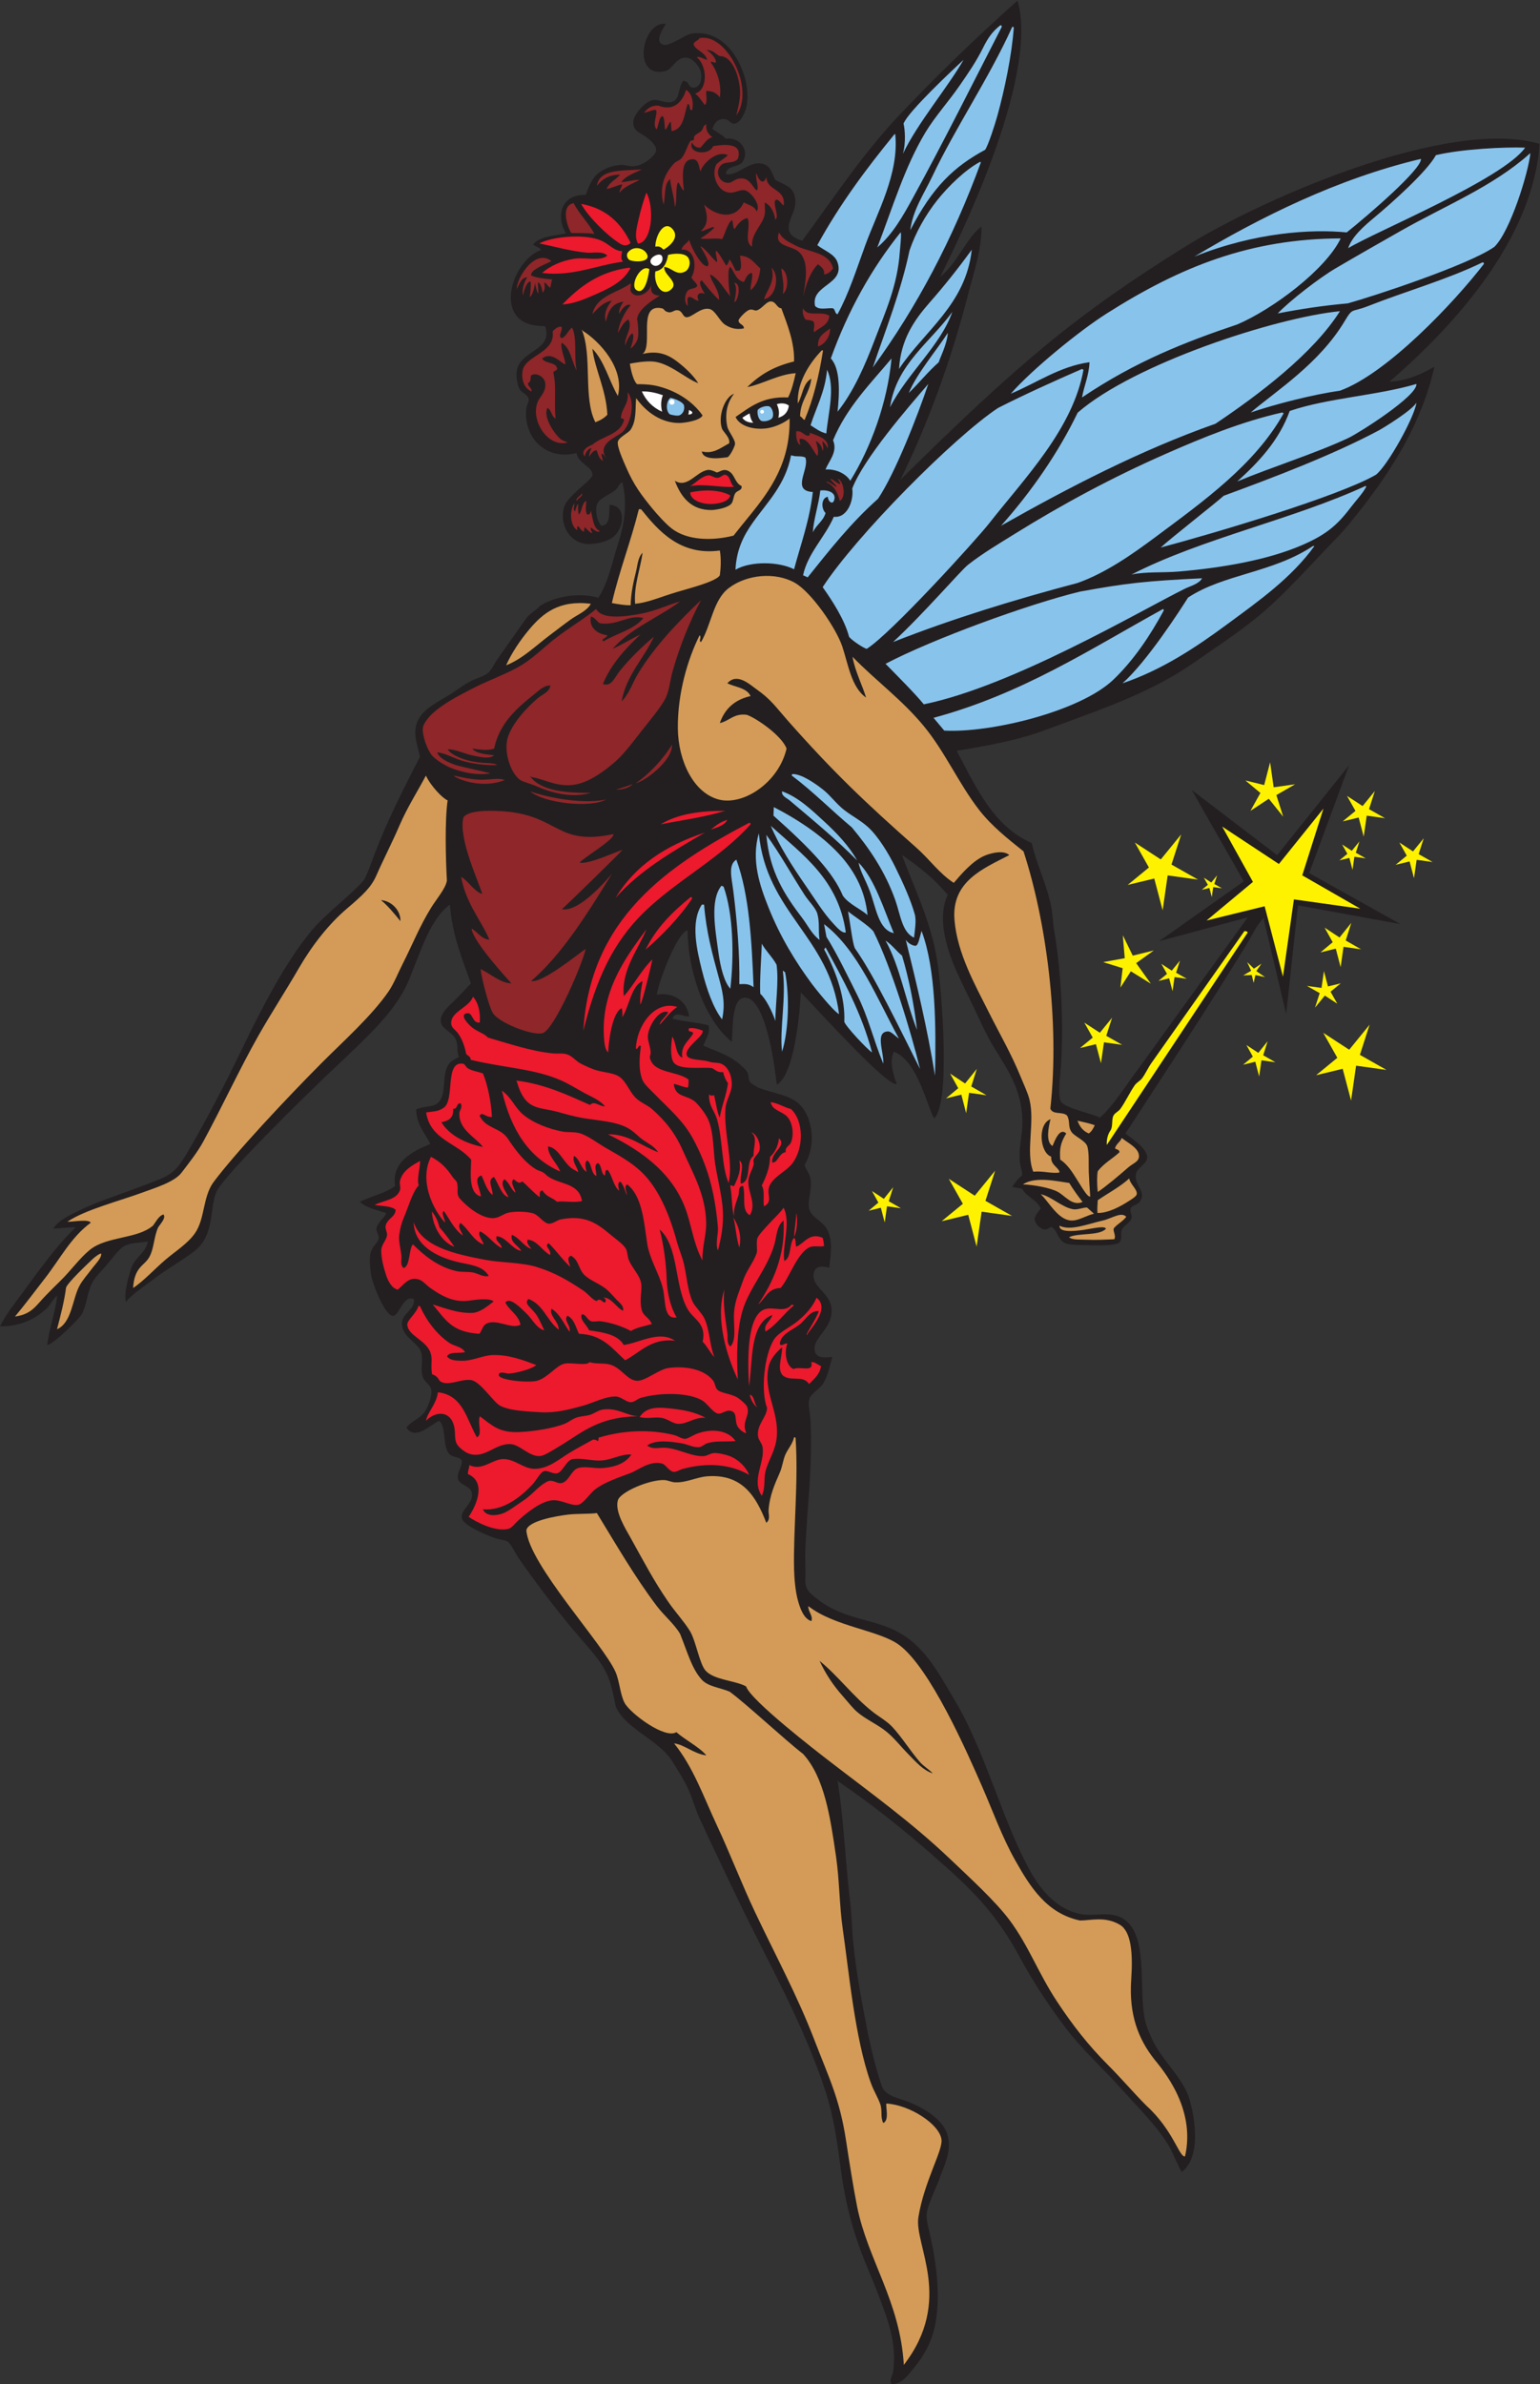 <?xml version="1.0" encoding="UTF-8" standalone="no"?>
<svg
   xmlns:dc="http://purl.org/dc/elements/1.1/"
   xmlns:cc="http://creativecommons.org/ns#"
   xmlns:rdf="http://www.w3.org/1999/02/22-rdf-syntax-ns#"
   xmlns:svg="http://www.w3.org/2000/svg"
   xmlns="http://www.w3.org/2000/svg"
   viewBox="0 0 657.053 1016.64"
   height="1016.64"
   width="657.053"
   xml:space="preserve"
   id="svg2"
   version="1.1"><rect x="0" y="0" width="657.053" height="1016.64" fill="#333333" stroke="none"/><defs
     id="defs6" /><g
     transform="matrix(1.333,0,0,-1.333,0,1016.64)"
     id="g10"><g
       transform="scale(0.1)"
       id="g12"><path
         id="path14"
         style="fill:#231f20;fill-opacity:1;fill-rule:evenodd;stroke:none"
         d="m 3256.8,7624.8 c 72.65,-250.8 -206.23,-800.35 -247.2,-883.19 54.1,41.89 82.31,122.48 132,160.8 0.21,-77.34 -25.28,-148.58 -43.2,-218.41 -53.63,-208.97 -128.59,-413.61 -216.3,-591.91 378.39,373.36 561.81,527.64 910.77,745.23 244.72,152.58 841.64,414.76 1135.04,329.09 -20.84,-299.49 -264.97,-574.82 -480.71,-760.81 60.57,3.44 102.94,25.06 144,48.01 -40.18,-178.94 -133.42,-325.86 -235.2,-456 -25.26,-32.3 -50.36,-64.31 -79.2,-93.61 -82.28,-83.59 -167.03,-183.03 -259.2,-256.8 -63.3,-50.65 -133.12,-96.65 -201.6,-143.99 -137.78,-95.26 -301.19,-149.01 -475.2,-213.6 -86.94,-32.28 -182.19,-48.28 -278.4,-64.81 61.67,-116.72 116.26,-240.53 240,-295.19 14.55,-66.2 48.78,-133.29 62.4,-204 4.58,-23.78 5.14,-50.51 9.59,-76.81 22.46,-132.26 29.88,-291.94 21.61,-429.6 -1.77,-29.49 -11.36,-95.17 0,-117.59 17.16,-20.76 99.03,-37.04 124.8,-50.4 48.33,45.33 82.1,102.97 122.4,156 l 350.41,484.8 -283.61,-76.18 270.93,191.42 -166.53,292.35 273.47,-208.44 229.9,286.98 -127.37,-344.53 292.04,-163.02 -328.05,59.82 -37.68,-347.51 -72.71,306.7 c -23.92,-24.98 -37.5,-57.51 -55.2,-86.4 -124.25,-202.7 -256.38,-402.99 -386.4,-602.4 17.01,-14.26 69.63,-47.05 69.6,-76.8 -0.02,-20.15 -32.41,-32.71 -36,-52.79 -6.93,-38.62 36.23,-55.7 12,-88.81 -7.71,-10.51 -26.73,-12.19 -28.8,-21.6 -3.55,-16.05 6.25,-19.32 2.14,-32.48 -4.55,-14.59 -24.38,-20.88 -30.36,-35.19 -5.7,-13.62 1.32,-22.19 -5.38,-37.92 -5.31,-12.4 -54.49,-13.43 -96,-12.01 -34.62,1.19 -64.71,-0.86 -81.6,7.21 -22.16,10.55 -24.94,43.05 -42.48,51.02 -4.02,1.6 -10.07,-7.43 -19.92,-7.82 -14.51,-0.56 -32.6,16.98 -33.96,32.89 -0.71,8.32 12.92,26.18 19.56,34.3 -14.74,30.86 -43.61,34.4 -60.09,63.5 -6.52,1.49 -23.81,2.78 -31.11,6.11 11.02,16.65 18.38,25.33 31.2,35.99 2.49,9.71 -6.16,30.33 -7.2,45.61 -2.69,39.37 4.55,68.01 7.2,98.4 10.07,115.46 -44.35,191.89 -88.8,264 -22.17,35.96 -41.63,78.11 -60,117.6 -38.33,82.38 -86.45,164.31 -100.8,254.4 -6.83,42.84 -3.9,86.48 12.01,117.59 -41.68,49.53 -91.51,90.9 -146.41,127.21 39.46,-109.1 98.32,-219.15 116.59,-365.58 9.61,-77.04 39.32,-420.82 -13.39,-476.83 -18.5,22.14 -50.63,184.67 -129.6,213.61 -14.24,-31.54 -2.69,-70.87 9.6,-103.21 -29.81,-12.2 -273.94,260.02 -307.2,292.81 -2.38,-55.01 -18.86,-262.31 -76.81,-295.2 -4.82,41.62 -32.1,275.08 -100.78,278.4 -43.42,2.09 -39.71,-93.41 -43.21,-141.6 -95.04,77.83 -141.75,241.87 -141.6,357.6 -36.16,-10.13 -96.47,-176.71 -98.4,-206.41 51.01,9.07 96.6,-19.27 103.21,-69.6 -15.11,-3.3 -45.35,19.68 -52.81,-7.2 39.08,-10.59 75.63,-10.27 115.2,-21.59 5.98,-25.09 -9.93,-45 -16.79,-64.8 44.88,-19.47 86.23,-31.29 119.99,-62.41 7.83,-7.21 17.76,-16.06 21.6,-24 3.87,-7.99 1.92,-20.67 7.2,-28.79 3.88,-5.97 22.62,-17.61 33.6,-21.61 43.6,-15.86 100.01,-22.12 129.6,-55.19 38.03,-42.5 49.78,-126.66 12,-189.61 5.4,-17.98 16.3,-27.09 19.19,-45.6 5.68,-36.1 -13.61,-73.87 -2.39,-100.79 9.64,-23.14 41.48,-34.02 55.2,-60 18.96,-35.91 12.08,-70.99 7.19,-122.4 -14.5,4.16 -47.81,10.72 -50.39,-21.6 -3.92,-49.1 72.8,-62.97 55.2,-136.8 -11.2,-46.99 -60.54,-70.93 -50.4,-110.41 6.29,-24.49 39.65,-16.5 55.2,-16.79 -7.64,-25.34 -11.07,-53.72 -28.8,-84.01 -10.88,-18.57 -40.28,-31.97 -45.6,-52.79 -3.73,-14.57 3.58,-44.4 4.79,-72.01 6.42,-145.88 -10.61,-265.04 -16.79,-405.59 -1.39,-31.68 1.36,-61.8 0,-91.21 -1.83,-39.36 12.26,-48.57 42.57,-71.64 88.24,-67.15 178.09,-57.01 264.63,-108.36 78.06,-46.29 119.16,-125.43 170.4,-211.19 95.56,-159.96 146.83,-365.18 232.8,-530.41 34.38,-66.08 85.88,-135.35 165.61,-153.6 32.33,-7.4 64.52,-0.21 95.99,-2.4 138.69,-9.61 90.79,-222.38 115.2,-338.4 3.66,-17.38 12.71,-37.63 19.2,-52.79 32.78,-76.58 103.87,-128.593 124.8,-205.331 6.64,-24.356 44.81,-171.895 -25.87,-227.129 -8.78,10.781 -31.33,64.727 -36.91,74.785 -37.91,68.164 -104.2,131.602 -158.02,192.07 -56.06,62.985 -124.49,124.145 -177.6,194.395 -55.12,72.93 -104.47,148.18 -146.4,225.61 -79.18,146.21 -156.1,218.84 -276,324 -96.18,84.35 -198.84,166.15 -307.2,240 19.81,-120.04 23.97,-251.6 40.8,-391.21 5.24,-43.4 5.12,-86.72 9.6,-129.59 9.85,-94.32 27.01,-183.89 43.19,-268.81 12.19,-63.91 30.41,-134.45 47.8,-186.133 11.25,-33.457 55.13,-38.164 92.17,-53.633 40.64,-16.953 100.95,-50.957 116.99,-99.101 18.31,-54.922 -12.03,-106.641 -24.15,-143.535 -6.04,-18.36 -16.63,-37.969 -24,-57.598 -15.42,-41.035 -23.2,-52.207 -12,-98.398 25.46,-104.981 49.84,-253.536 7.2,-362.403 C 2967.17,110.527 2948.03,79.531 2928,55.215 2908.57,31.621 2886.63,-1.621 2853.61,0 c -8.62,13.105 2.92,25.508 4.79,38.398 13.4,92.676 -17.11,166.602 -43.2,237.598 -16.25,44.238 -34.93,85.645 -50.4,124.805 -33.67,85.273 -58.28,174.043 -72,275.996 -12.94,96.191 -24.32,179.414 -50.4,259.199 -69.4,212.364 -177.99,402.834 -268.8,590.414 -45.53,94.04 -90.46,188.16 -134.4,283.2 -14.97,32.36 -23.58,66.97 -38.4,98.4 -14.28,30.25 -33.87,59.72 -50.4,86.4 -28.7,46.29 -95.65,80.65 -141.6,122.39 -13.82,12.56 -35.29,38.69 -38.4,52.81 -17.47,86.93 -22.87,113.53 -93.6,194.39 -76.03,86.94 -142.87,173.11 -213.6,273.6 -13.06,18.57 -28.27,51.5 -38.4,57.61 -9.51,5.73 -28.66,6.72 -43.2,12 -23.92,8.69 -98.21,38.94 -103.2,62.4 -6.17,28.94 40.82,48.3 31.2,84 -5.1,18.95 -37.86,23.28 -43.19,40.8 -6.27,20.49 12.71,36.49 11.99,60 -11.61,15.26 -28.97,8.19 -40.8,21.59 -21.73,24.64 -7.64,80.54 -31.2,105.6 -30.52,-12.73 -76.55,-64.8 -105.6,-21.6 17.29,21.89 45.03,28.93 60,52.81 11.13,17.74 23.05,48.38 19.2,69.59 -2.57,14.14 -21.05,23.64 -26.4,38.4 -10.6,29.24 5.21,61.35 -9.6,88.81 -13.17,24.41 -58.84,44.16 -57.59,84 1.02,32.97 41.8,41.9 38.39,76.8 -32.99,15.84 -46.33,-49.3 -64.8,-52.81 -26.23,-4.96 -67.37,101.07 -72,129.61 -3.74,23 -6.01,51.09 -2.4,69.59 4.15,21.29 24.85,35.62 26.4,48 1.44,11.53 -8.12,22.47 -7.2,31.2 2.06,19.57 29.18,37.63 31.21,50.41 -30.23,9.78 -64.01,15.99 -84.01,35.99 36.8,17.6 81.42,27.38 112.8,50.4 -12.71,76.75 56.08,111.32 112.8,134.41 -13.76,28.73 -44.78,60.75 -45.6,110.39 28.63,13.69 60.11,3.6 76.8,28.81 19.79,29.88 5.22,87.49 28.8,117.59 8.38,10.7 16.68,12.7 31.2,21.6 -8.23,23.23 -1.71,36.16 -9.6,55.2 -10.23,24.73 -45.43,32.59 -48,57.61 -2.86,27.91 26.11,49.97 43.2,67.19 20.39,20.56 36.05,36.97 52.8,55.2 -27.78,78.63 -59.47,153.34 -67.2,252 -69.72,-49.5 -102.36,-180.37 -138.84,-258.21 -40.83,-85.31 -116.7,-157.22 -223.56,-257.78 -93.479,-87.97 -358.745,-347.22 -384.412,-402.26 -24.836,-53.24 -1.915,-146.31 -81.192,-197.75 -35.016,-26.43 -81.277,-51.8 -117.215,-79.94 -26.582,-20.82 -71.707,-49.13 -91.715,-75.04 -8.714,29.88 15.231,104.78 19.332,114.18 12.918,29.61 46.665,46.85 50.399,79.21 -22.762,-4.12 -50.117,-3.98 -69.598,-12.01 -18.515,-7.61 -37.469,-33.22 -55.203,-55.19 -17.195,-21.31 -42.266,-44.49 -52.797,-64.81 -16.238,-31.31 -17.672,-72.22 -33.597,-100.8 -7.457,-13.38 -87.469,-94.65 -110.403,-98.4 4.489,45.98 26.336,105.41 31.926,158.29 -15.535,-12.5 -25.582,-38.23 -41.523,-47.88 C 107.102,3403.54 57.695,3382.68 0,3384 c 19.836,38.97 43.559,68.23 69.32,103.29 53.942,73.39 108.649,151.48 173.078,213.51 -29.003,-0.49 -57.695,-3.92 -72,-4.8 14.985,25.91 52.434,43.3 81.598,57.61 61.465,30.16 127.727,50.41 196.805,76.8 99.851,38.14 107.594,34.87 158.394,122.4 56.938,98.08 112.356,204.39 163.203,309.6 59.547,123.18 139.157,282.47 228,388.8 43.212,51.71 137.612,123.12 167.652,162.19 12.87,24.6 21.37,50.83 31.55,77.81 41.33,109.47 96.1,216.41 146.4,314.4 -5.31,29.75 -17.11,54.59 -14.4,86.4 5.38,63.28 72.1,87.47 117.6,117.6 18.07,11.96 36.26,25.66 55.2,36 21.08,11.5 45.27,16.54 60,28.79 11.73,9.77 19.79,29.92 31.2,45.6 28.55,39.26 65.95,95.48 93.6,132.01 8.66,11.44 27.03,21.37 40.8,35.99 40.36,27.92 122.81,45.8 187.2,26.41 31.3,47.41 43,109.96 62.4,170.39 19.49,60.72 31.95,127.7 14.4,199.2 -10.89,-5 -11.14,-14.71 -21.6,-24 -20,-17.75 -53.6,-26.28 -59.99,-47.99 -6.33,-21.46 1.02,-52.97 14.39,-67.21 30.88,1.78 23.88,43.67 26.4,67.21 53.36,-2.83 46.5,-68.42 16.8,-98.4 -21.22,-21.42 -68.65,-30.16 -96,-26.4 -48.04,6.59 -81.91,60.5 -67.2,115.2 6.04,22.46 29.58,41.79 43.2,55.19 12,11.81 46.75,38.64 48,48.01 3.77,28.27 -47.68,38.27 -50.4,72 -94.29,-25.11 -172.03,45.98 -160.8,144 0.82,7.16 8.91,20.54 7.2,28.8 -2.96,14.22 -23.17,20.79 -28.8,31.2 -8.86,16.39 -12.98,47.59 -7.2,67.19 17.1,58.02 114.48,58.65 88.8,134.41 -42.72,0.75 -74.51,9.39 -93.6,35.99 -45.36,63.22 11.26,183.28 80.19,207.56 -3.9,8.45 -16.95,10.5 -24.99,18.04 21.78,26.23 65.54,26.91 104.98,35.47 -33.01,54.4 -15.38,125.56 63.02,122.94 10.66,26.05 13.58,37.83 28.8,57.59 14.7,19.1 48.97,37.16 86.4,38.4 14.8,0.5 28.71,-7.93 50.4,-2.39 27.46,7 58.5,33.62 60,47.99 1.78,17.13 -18.47,33.45 -31.2,43.2 -19.97,15.31 -47.19,19.5 -40.8,55.21 3.08,17.2 31.54,54.13 57.6,62.39 20.61,6.55 41.13,-11.07 64.8,-4.8 27.05,7.18 18.12,42.11 36,67.2 22.39,-0.42 13.49,-21.41 33.6,-21.59 15.39,-0.16 27.77,16.58 24,45.6 -2.5,19.24 -26.23,51.08 -50.4,50.4 -31.76,-0.9 -40.16,-37.43 -64.8,-43.21 -107.8,-25.24 -74.22,160.56 2.4,151.21 -5.34,-10.69 -40.69,-57.48 -7.2,-67.2 19.01,-5.53 71.03,33.43 88.8,35.99 98.98,14.32 154.72,-76.52 172.81,-146.39 4.59,-17.79 9.32,-48.46 4.79,-81.6 -2.17,-15.9 -17.24,-57.03 -38.4,-60 -13.09,-1.84 -18.93,13.08 -31.2,14.4 -19.68,2.12 -32.69,-7.88 -40.8,-31.2 14.74,-10.06 30.71,-18.89 43.2,-31.2 46.41,5.17 75.16,-37.09 55.2,-72 -12.59,-22.02 -51.6,-11.29 -55.2,-40.8 38.78,-10.54 80,51.8 127.21,28.79 16.64,-8.11 21.11,-28.72 31.19,-47.99 31.67,-17.23 54.88,-21.25 62.4,-52.8 10.41,-43.7 -23.73,-70.94 -19.2,-105.6 2.72,-20.88 24.73,-31.42 43.2,-36 97.33,132.82 196.34,281.47 309.6,400.79 123.29,129.9 244.47,246.9 379.2,367.2 v 0" /><path
         id="path16"
         style="fill:#ffffff;fill-opacity:1;fill-rule:evenodd;stroke:none"
         d="m 2119.2,6806.41 c 6.89,-17.79 -15.06,-39.03 -31.2,-26.41 -22.75,17.8 24.4,43.96 31.2,26.41 v 0" /><path
         id="path18"
         style="fill:#ffffff;fill-opacity:1;fill-rule:evenodd;stroke:none"
         d="m 2054.4,6374.4 c 23.12,0.95 45.59,-4.32 67.2,-11.99 -6.21,-16.65 -7.15,-33.01 -2.4,-52.8 -29.73,13.46 -51.33,35.06 -64.8,64.79 v 0" /><path
         id="path20"
         style="fill:#ffffff;fill-opacity:1;fill-rule:evenodd;stroke:none"
         d="m 2524.84,6329.07 c -2.13,-19.18 -13.54,-33.16 -33.64,-38.66 4.65,16.36 0.97,30.98 -4.81,43.2 7.35,3.1 27.66,5.28 38.45,-4.54 v 0" /><path
         id="path22"
         style="fill:#ffffff;fill-opacity:1;fill-rule:evenodd;stroke:none"
         d="m 2204.82,6314.34 c 3.88,0.67 11.77,-5.13 11.08,-8.11 -0.91,-3.93 -6.68,-6.06 -12.96,-5.38 1.51,3.53 2.42,8.95 1.88,13.49 v 0" /><path
         id="path24"
         style="fill:#ffffff;fill-opacity:1;fill-rule:evenodd;stroke:none"
         d="m 2399.5,6304.07 c 0.38,-6.77 5.19,-25.08 12,-29.45 -17.22,-0.95 -30.95,7.55 -35.5,15.79 6.96,4.23 15.51,10.46 23.5,13.66 v 0" /><path
         id="path26"
         style="fill:#ed192d;fill-opacity:1;fill-rule:evenodd;stroke:none"
         d="m 2349.6,6069.61 c -36.04,-4.14 -101.46,11.52 -141.69,1.27 14.24,6.26 37.52,33.9 60.84,35.35 5.21,0.32 17.84,-7.64 25.12,-8.14 12.01,-0.83 20.07,11.18 26.93,9.91 17.91,-3.31 15.13,-28.86 28.8,-38.39 v 0" /><path
         id="path28"
         style="fill:#ed192d;fill-opacity:1;fill-rule:evenodd;stroke:none"
         d="m 2337.44,6041.84 c -3.88,-17.01 -27.64,-25.42 -55.35,-27.22 -34.5,-2.26 -72.6,11.8 -72.95,36.84 40.94,9.11 93.33,9.88 128.3,-9.62 v 0" /><path
         id="path30"
         style="fill:#fff200;fill-opacity:1;fill-rule:evenodd;stroke:none"
         d="m 4236,5040 -67.86,-213.55 185.82,-106.71 -212.5,29.87 -35.07,-247.2 -58.62,225.2 -185.87,-45.56 148.45,123.46 -98.35,176.9 181.38,-119.65 L 4236,5040 v 0" /><path
         id="path32"
         style="fill:#8f2629;fill-opacity:1;fill-rule:evenodd;stroke:none"
         d="m 1963.2,4958.41 c 4.93,-16.8 -94.59,-74.63 -108,-91.2 26.98,-6.51 106.97,30.97 136.8,40.79 0.72,-2.65 -180.12,-178.49 -193.7,-189.92 45.38,-8.37 114.26,59.01 160.1,113.13 -70.72,-114.88 -157.99,-257.39 -258.31,-342.66 34.84,-7.62 143.77,81.38 174.31,102.66 -5.33,-35.57 -99.01,-258.72 -137.72,-269.54 -32.71,-9.15 -142.43,33.87 -159.88,65.54 -13.2,23.95 -35.78,110.81 -38.4,139.2 31.84,-14.64 61.72,-43.78 98.4,-45.61 -3.49,4.65 -124.64,134.3 -127.2,175.21 18.23,-9.77 30.4,-33.14 56.37,-35.17 -19.12,51.25 -75.47,115.6 -89.97,200.77 23.4,-13.4 40.19,-45.27 67.3,-54.96 -6.62,30.26 -77.33,176.25 -60.1,244.56 14.75,25.9 97.44,23.24 139.2,19.2 166.37,-16.11 161.62,-110.03 340.8,-72 v 0" /><path
         id="path34"
         style="fill:#fff200;fill-opacity:1;fill-rule:evenodd;stroke:none"
         d="m 3982.88,4647.86 c 4.05,0.99 10.34,-1.34 10.68,-4.27 L 3542.64,3964.1 c -1.14,16.29 2.8,33.66 11.62,46.14 8.81,12.53 2.49,37.26 10.66,49.37 5.36,7.96 15.44,11.97 21.08,19.77 16.49,22.76 29.06,51.3 46.02,75.63 5.97,8.56 17.22,13.97 23.42,22.23 11.18,14.89 18.79,33.23 29.92,48.81 l 297.52,421.81 v 0" /><path
         id="path36"
         style="fill:#d39b57;fill-opacity:1;fill-rule:evenodd;stroke:none"
         d="m 2772,5395.21 c -9.94,34.86 -35.8,85.1 -43.27,130.43 74.53,-76.63 158.13,-136.8 228.07,-221.64 68.68,-83.3 112.56,-185.41 177.59,-268.79 40.56,-52 92.05,-92.3 141.61,-132.01 71.57,-218.99 116.73,-542.37 85.89,-823.2 8.31,-20.49 37.84,-8.25 53.31,-21.6 11.26,-19.82 1.73,-33.65 14.4,-52.79 9.29,-14.07 44.36,-27.47 50.4,-45.61 6.68,-20.07 3.91,-62.18 4.8,-81.6 1.2,-25.8 2.46,-49.1 4.8,-79.2 -9.87,-4.67 -33.9,42.89 -58.67,79.07 -12.98,18.95 -28.2,33.56 -37.32,38.53 -3.11,37.51 2.14,55.99 19.19,84 -21.14,20.58 -37.19,-24.34 -44.02,-40.18 -22.71,13.24 -12.62,61.48 -6.38,85.78 -41.75,-15.1 -34.82,-107.05 2.4,-119.99 -3.03,-27.06 25.76,-35.02 26.4,-50.4 -24.1,-4.64 -53.11,5.88 -84,2.39 -25.34,64.06 6.06,156.72 -12,230.4 -5.31,21.65 -18.65,49.4 -28.81,74.4 -28.72,70.76 -66.53,135.86 -100.79,204.01 -46.45,92.38 -101.21,189.69 -110.4,295.2 -10.86,124.6 90.85,165.27 175.2,208.8 -17.84,16.67 -56.2,6.9 -74.4,0 -41.45,-15.73 -78.78,-60.4 -103.2,-88.8 -46.6,30.27 -76.59,74.42 -120,112.8 -161.97,143.17 -265.54,241.21 -412.8,408 -36.84,41.71 -52.53,66.24 -98.4,98.4 -21.56,15.1 -62.57,54.64 -93.6,19.19 25.93,-12.46 62.33,-14.46 74.4,-40.8 -50.32,-11.27 -82.73,-40.46 -98.4,-86.4 31.04,6.92 44.88,32.04 86.4,26.4 30.41,-10.62 111.75,-66.31 127.2,-107.99 -25.3,-109.09 -138.31,-182.69 -216,-163.21 -81.08,20.34 -130.96,122.93 -132,228.01 -1.12,112.54 32,222.39 69.6,297.6 7.98,-6.2 -4.84,-18.91 4.8,-21.6 33.51,58.19 38.93,135.06 88.8,172.8 57.65,43.63 148.72,52.14 211.2,16.8 53.3,-30.15 132.26,-144.96 152.01,-204.02 18.85,-56.4 29.13,-130.98 75.99,-163.18 z m 842.39,-1538.4 c 2.77,-18.62 26.63,-34.83 24.01,-50.41 -1.2,-7.14 -17.72,-16.93 -28.8,-24 -21.79,-13.88 -62.28,-36.87 -96.77,-35.99 -1.22,11.99 -0.15,22.24 0.78,40.8 33.66,23.13 71.03,42.55 100.78,69.6 z m -100.78,-43.2 c -2.57,24.47 -2.84,51.17 0.05,66.43 20.5,26.48 47.41,39.86 69.54,60.76 -0.35,8.46 -9.01,8.59 -14.4,12.01 3.43,14.96 16.7,20.1 21.6,33.6 19,-15.91 54.65,-31.58 55.2,-57.61 0.4,-18.66 -18.9,-23.19 -33.6,-35.99 -27.94,-24.34 -72.18,-62.05 -98.39,-79.2 z m -91.21,28.8 c 12.74,-20.86 27,-40.73 42.63,-60.81 -32.56,-14.06 -55.55,19.22 -78.64,32.01 -25.49,14.1 -79.86,22.88 -112.22,24.32 39.97,26.63 110.11,9.54 148.23,4.48 z m -91.2,-36.01 c 34.07,-7.01 67.07,-41.56 103.19,-48 14.18,-2.52 32.45,5.78 44.85,5.51 L 3501.6,3744 c -26.49,-6.01 -49.62,-23.37 -74.4,-21.6 -41.47,2.99 -70.93,61.08 -96,84 z m 60,-100.79 c 35.33,-17.15 87.64,4.92 139.2,16.79 28.08,6.47 58.11,28.87 74.4,12.01 -9.23,-13.82 -26.89,-21.97 -38.84,-35.86 -6.33,-7.36 7.69,-24.66 0.43,-36.15 -26.6,-1.11 -58.49,-2.89 -89.1,-1.38 -19.62,0.97 -45.36,-1.55 -55.55,8 31.01,14.57 96.23,3.42 118.26,26.98 -3.79,10.66 -45.16,0.21 -71.39,-3.62 -37.57,-5.49 -79.22,-7.42 -77.41,13.23 z m 57.6,336 c 18.93,-4.27 38.02,-8.38 55.2,-14.4 -4.78,-10.43 -9.93,-20.48 -19.2,-26.41 -18.17,7.44 -29.16,22.04 -36,40.81 v 0" /><path
         id="path38"
         style="fill:#d39b57;fill-opacity:1;fill-rule:evenodd;stroke:none"
         d="m 1910.41,2786.41 c 59.73,-97.27 121.27,-204.3 191.99,-297.6 22.79,-30.08 56.15,-57.54 74.4,-88.81 24.45,-60.92 37.27,-110.57 68.65,-145.86 20.55,-23.12 59.22,-25.88 89.76,-38.93 51.06,-36.85 178.55,-155.8 235.19,-199.21 68.49,-75.1 87.1,-201.62 105.6,-328.79 11.05,-75.94 10.56,-156.96 21.6,-232.8 19.58,-134.61 38.78,-349.37 89.6,-490.523 9.91,-27.52 21.9,-44.688 30.4,-68.672 7.24,-20.43 -0.34,-42.09 9.6,-60 19.21,8.613 7.98,48.066 9.6,62.383 75.35,-4.2 172.09,-66.993 176.77,-116.465 3.36,-35.528 -55.32,-133.028 -73.98,-246.856 -14.54,-88.711 114,-264.433 -46.67,-472.812 -11.96,203.789 -115.54,335.723 -149.72,507.344 -11.31,56.738 -25.82,148.261 -35.15,209.804 -20.35,134.239 -54.41,199.981 -101.66,322.987 -54.17,141.13 -125.47,272.48 -189.59,408.01 -43.67,92.3 -80.12,188.07 -122.4,278.4 -42.64,91.07 -75.09,185.37 -136.8,261.6 33.63,-3.98 62.7,-33.3 103.2,-38.4 -21.16,26.04 -66.55,48.63 -96,74.4 -35.54,-23.54 -147.69,60.02 -165.6,93.59 -14.13,26.48 -16.11,69 -28.8,98.4 -37.95,87.95 -278.09,344.78 -285.6,453.61 4.73,30.9 100.25,46.47 134.4,50.39 29.34,3.38 68.72,1.47 91.21,4.81 z m 631.19,242.4 c 2.79,0.39 4.27,-0.53 4.79,-2.4 9.72,-136.08 -7.78,-296.76 -4.79,-420 0.76,-30.86 4.31,-70.08 12.01,-98.4 6.94,-25.59 18.46,-59.36 43.19,-67.21 6.83,16.47 -10.49,29.47 -9.6,48.01 83.85,-65.61 226.35,-77.15 289.96,-123.69 100.14,-73.3 219.27,-345.88 266.84,-454.71 33.85,-77.44 63.07,-159.8 105.6,-235.2 47.56,-84.33 100.21,-169.14 206.4,-192.01 34.46,-0.6 80.26,14.5 128.26,-13.71 36.31,-21.35 42.35,-90.35 36.43,-175.8 -7.73,-111.5 22.69,-189.71 74.43,-255.23 23.43,-29.67 133.77,-154.261 97.81,-309.886 -17.99,-4.336 -37.38,83.789 -123.33,161.836 -40.81,40.86 -79.33,86.524 -122.4,129.59 -64.07,64.08 -114.94,129.32 -165.6,206.41 -57.97,88.2 -89.37,175.56 -148.85,255.99 -46.05,62.27 -130.07,138.64 -191.95,197.6 -123.41,117.62 -255.62,212.21 -391.2,316.8 -31.91,24.63 -247.36,190.5 -261.6,235.21 -35.46,19.18 -102.36,20.12 -129.6,50.39 -19.8,22.01 -30.9,95.69 -50.4,127.21 -19.08,30.82 -46.62,60.12 -69.6,93.59 -45.99,67 -76.55,125.73 -120,204.01 -15.67,28.22 -51.22,83.81 -40.8,120 7.81,27.13 101.97,66.83 148.8,64.8 11.37,-0.51 21.8,-6.6 33.6,-7.21 36.39,-1.85 69.36,16.61 103.2,19.2 113.1,8.7 157.2,-65.15 189.6,-148.79 14.1,12.08 6.26,27.64 7.2,40.79 3.43,47.89 20.34,83.79 36,120 7.83,18.12 10.19,38.77 16.8,55.21 7.41,18.44 24.11,35.9 28.8,57.6 z m 156,-828.01 c 15.29,-17.25 31.6,-38.36 45.6,-50.39 29.27,-25.18 66.51,-40.16 96,-64.8 24.8,-20.73 46.85,-49.2 69.6,-72 22.99,-23.06 45.14,-49.82 76.8,-60 -12.17,13.27 -29.07,22.58 -40.8,36 -31.48,35.98 -56.98,78.59 -88.8,112.79 -17.18,18.48 -41.92,32.05 -62.39,48.01 -62.13,48.38 -112.07,116.33 -170.41,163.2 20.43,-43.65 44.36,-78.92 74.4,-112.81 v 0" /><path
         id="path40"
         style="fill:#8f2629;fill-opacity:1;fill-rule:evenodd;stroke:none"
         d="m 2054.4,7084.8 c -21.27,-10.44 -54.75,-22.08 -65.77,-41.25 20.61,2.29 43.88,8.64 58.57,7.66 -24.94,-13.26 -50.91,-22.04 -64.59,-41.96 1.04,13.11 8.78,20.71 8.76,27.7 -13.48,-1.7 -37.23,-13.78 -49.77,-14.54 10.61,23.66 27.81,27.27 43.2,45.59 -37.8,-0.17 -58.83,-16.01 -74.39,-35.99 8.56,56.32 84.05,47.36 143.99,52.79 z m 176.18,358.29 c 5.15,5.64 22.26,-5.58 32.62,-7.89 -4.72,24.9 -40.15,31.83 -43.2,50.4 2.63,10.18 15.05,10.55 19.2,19.2 86.9,17.33 178.5,-163.54 117.6,-247.2 3.15,15.44 12.88,47.69 12,76.81 -1.14,37.66 -20.54,113.35 -65.16,112.79 -14.17,6.64 -21,20.26 -42.84,19.2 12.18,-5.13 32.21,-26.09 30.54,-39.19 -4.43,-4.17 -17.32,7.08 -15.93,-0.71 18.66,-25 35.15,-68.92 28.59,-111.29 -14.46,19.03 -30.01,20.15 -43.06,20.69 -2.58,-10.01 5.4,-38.99 -5.53,-44.87 -6.97,9.17 -19.03,28.56 -30.61,36.18 42.58,12.61 38.33,90.63 5.78,115.88 z M 2107.2,7288.8 c 51.1,-19.86 78.25,14.9 88.8,50.4 17.7,-9.25 25.29,-39.54 19.2,-64.8 -12.5,-1.29 -3.02,19.39 -14.4,19.2 -11.52,-34.07 -12,-79.19 -50.4,-86.39 -2.48,2.01 -1.77,28.5 -3.94,29.15 -4.77,1.43 -12.09,-24.89 -17.66,-24.35 -2.31,9.69 -0.73,38.89 -8.33,43.29 -11.33,-1.48 -13.42,-35.41 -19.18,-42.45 -13.65,16.49 2.09,43.28 -0.47,58.89 -1.54,9.37 -23.62,-3.07 -39.29,-5.67 13.29,17.31 26.71,23.39 45.67,22.73 z m 386.41,-405.59 c 10.2,-20.91 27.75,-28.8 50.39,-40.8 45.28,-24.02 109.61,-20.66 122.39,-74.41 -7.04,-8.95 -14.48,-17.52 -28.79,-19.2 2.72,14.73 -6.06,21.66 -19.34,32.73 -24.75,-24.05 -38.92,-64.86 -47.86,-104.72 8.43,50.54 20.84,113.94 -14.19,144.83 -22.48,19.82 -80.65,15.86 -62.6,61.57 z m 76.79,-242.41 c 14.03,-30.59 55.48,-6.92 83.99,-24 -2.12,-31.46 -30.66,-36.52 -48,-52.8 -4.74,7.68 3.53,23.04 -2.39,33.6 -5.73,5.48 -18.2,4.21 -26.4,7.2 -6.63,11.38 -9.93,20.31 -7.2,36 z m 86.4,-64.79 c 1.23,-23.65 -15.22,-50.37 -38.4,-57.6 -2.29,34.29 20.92,43.07 38.4,57.6 z m -156,191.99 c 22.75,-10.32 25.42,-65.94 4.8,-81.59 5.33,31.68 -2.05,52.48 -4.8,81.59 z m -31.2,2.41 c 28.13,-27.76 12.74,-95.11 -24,-100.8 6.26,26 37.19,54.54 24,100.8 z m -119.55,-48.84 c 23.42,1.07 13.47,-54.7 1.29,-61.67 -3.1,2.51 12.51,44.59 -1.29,61.67 z m -585.17,69.78 c -17.48,-9.67 -66.93,-26.49 -65.02,-45.38 15,-8.37 42.59,-10.72 67.41,-13.31 -3.14,-8.81 -4.31,-21.24 -6.39,-26.39 -6,1.99 -11.51,15.62 -18.89,16.24 0.87,-8.46 4.89,-20.01 -5.14,-32.35 -0.49,3.3 -4.56,29.74 -14.02,33.09 -3.03,-1.59 1.83,-35.25 -0.09,-34.84 -3.2,0.68 -9.56,26.82 -10.65,33.45 -0.73,-13.75 -8.57,-43 -16.45,-44.7 1.9,8.29 4.62,44.23 2.49,48.5 -8.97,2.56 -20.03,-19.88 -23.77,-43.78 -4.17,16.63 1.37,37.84 12.84,57.32 -19.38,0.99 -26.28,-26.14 -33.75,-37.07 4.11,45.76 63.11,128.86 111.43,89.22 z m 32.72,-210.55 c 3.67,-14.34 -13.12,-27.44 0,-36 16.36,6.04 19.78,25.03 33.6,33.61 16.91,-34.18 4.83,-88.03 14.4,-136.8 -16.27,29.33 -19,72.2 -48,88.8 -4.42,-22.05 10.44,-45.54 12,-69.61 -16.06,5.62 -43.43,42.38 -74.4,19.2 8.9,-17.5 42.64,-10.16 48,-31.2 0.76,-9.56 -11.1,-6.5 -12,-14.39 10.61,-45.4 1.32,-96.11 7.2,-146.41 -14.22,5.79 -12.32,27.68 -26.4,33.61 -13.89,-27.96 19.68,-79.19 40.8,-98.4 6.51,-5.92 17.45,-8.85 24,-12 -65.45,-17.91 -122.82,76.59 -93.6,134.4 6.49,12.85 26.6,31.2 21.6,57.6 -3.84,20.25 -32.13,33.7 -45.6,21.59 -1.33,-8.67 0.8,-19.45 -9.6,-24 0.71,-12.08 12.12,-13.48 12,-26.4 -27.97,11.32 -33.19,45.96 -28.8,67.21 10.11,48.98 105.81,56.2 96,124.79 6.18,7.3 19.33,18.17 28.8,14.4 z m 211.2,-208.79 c 27.22,-33 8.56,-108.33 -19.2,-129.6 -20.33,-15.58 -78.66,-36.12 -49.53,-81.41 -2.78,2.02 -8.73,15.25 -14.3,14.48 -1.98,-6.78 4.53,-17.14 3.55,-22.93 -11.29,5.51 -15.09,20.82 -19.4,33.31 -6.88,1.06 -16,-5.67 -23.55,-19.93 -2.03,3.81 2.62,20.27 7.23,26.52 -9.17,1.97 -20.98,-14.64 -21.78,-26.35 -16.89,20.51 16.42,35.76 24.18,37.9 31.37,27.84 87.06,31.34 100.8,76.8 2.52,8.93 -8.09,4.71 -9.6,9.61 2.59,31.81 26.52,42.27 21.6,81.6 z m -170.4,-355.2 c 0.56,-11.54 -6.14,-19.46 2.4,-26.4 0.9,8.04 8.41,27.23 9.65,23.3 0.6,-1.91 -2.01,-16.67 2.35,-32.91 10.57,9.43 7.86,33.99 23.36,43.88 1.24,-8.62 -4.84,-30.77 3.04,-43.88 9.46,-1.46 10.64,5.38 12.01,12.01 6.67,-24.52 6.88,-55.52 28.79,-64.81 -7.98,-7.72 -21.07,6.23 -28.38,11.29 -3.05,-5.79 2.07,-12.08 4.38,-18.49 -8.33,2.08 -15.68,11.2 -23.93,19.43 -2.19,-2.27 -2.91,-9.39 -2.47,-14.62 -8.04,1.55 -14.03,12.58 -18.11,17.09 -6.32,0.72 -4.17,-6.02 -3.49,-12.29 -24.12,14.27 -25.65,62.55 -9.6,86.4 z m 24,31.19 c 4.9,-8.98 -13.84,-14.89 -16.8,-24 -4.33,8.42 12.78,15.96 16.8,24 z m 686.4,199.21 c 18.54,1.74 22.11,-11.5 36,-14.4 6.33,-0.73 7.88,3.32 7.2,9.6 25.06,-9.7 62.16,-18.95 57.6,-50.4 -3.75,9.02 -14.46,22.42 -15.93,22.25 -4.45,-0.47 5.69,-20.99 -0.87,-29.46 -2.15,15.46 -11,25.45 -21.6,31.21 2.87,-12.63 11.46,-32.24 4.8,-48.01 -14.54,17.47 -30.59,59.44 -56.35,54.64 -1.23,-5.09 0.33,-17.05 3.55,-18.64 -10.61,-0.96 -16.79,23.18 -14.4,43.21 z m 132.58,-152.02 c 18.01,-4.49 28.53,-58.43 6.62,-71.19 -6.98,27.44 -18.52,50.29 -43.2,60 3.79,5.95 27.62,-13.71 32.43,-14.7 3.49,3.51 -18.8,19.45 -18.45,25.01 0.28,4.44 20.2,-14.49 29.81,-16.3 4.07,-0.76 -4.4,11.63 -7.21,17.18 z m -662.98,555.22 c -14.36,8.05 -32.67,-18.06 -35.97,-27.64 -3.86,12.61 7.8,31.15 13.23,39.02 -40.8,-5.83 -49.73,-35.58 -56.46,-64.19 -7.75,26.98 4.36,48.79 19.2,67.2 -25.49,-4.28 -41.1,-20.23 -62.4,-43.19 13.57,60.03 79.64,67.56 122.4,98.39 3.26,-3.96 -1.96,-14 0,-24 15.98,-30.93 60.07,-6.95 66.57,19.97 -1.85,-13.81 -5.07,-33.51 27.22,-35.21 -24.69,-14.3 -70.23,-44.26 -73.04,-74.62 2.55,-12.45 5.49,-42.39 3.25,-56.53 -2.4,-15.15 -10.88,-27.11 -24,-38.4 0.82,6.83 13.23,34.54 6.77,48.45 -6.96,3.11 -23,-29.35 -23.57,-38.86 -6.26,25.08 25.9,56.74 9.6,84 -16.47,-9.12 -24.44,-27.63 -33.6,-43.19 3.49,30.11 22.19,68.03 40.8,88.8 z m -115.9,228.06 c -23.7,3.7 -53.23,1.89 -74.32,2.99 -14,23.83 -33.49,87.6 7.82,95.34 17.46,-33.74 49.02,-64.62 66.5,-98.33 z m 303.11,-19.27 c 9.82,-30.79 40.48,-86.47 59.11,-84.16 10.75,9.65 -13.47,46.73 -23.02,63.67 13.16,-3.05 41.07,-43.54 53.16,-50.37 2.53,5.71 -7.91,35.58 -1.96,35.46 4.62,-0.09 26.9,-39.58 31.48,-46.82 5.93,3.89 8.86,15 10.83,19.82 8.29,-11.31 13.07,-22.51 19.19,-36 4,0 8,0 12,0 10.34,8.23 2.99,35.25 2.4,48 33.72,-1.48 45.79,-24.6 64.8,-40.8 -3.22,-30.38 -12.31,-54.88 -31.2,-69.59 -0.78,22.17 7.56,34.18 4.8,55.19 -16.42,-1.97 -19.17,-17.62 -26.4,-28.8 -25.32,5.08 -29.43,31.38 -43.2,48.01 -11.62,-3.32 -3.97,-82.23 0,-93.61 -21.55,23.26 -34.59,55.02 -64.8,69.6 2.75,-24.62 29.04,-46.03 28.8,-81.59 -20.56,18.63 -37.51,40.88 -55.2,62.4 -15.77,-3.68 5.59,-36.38 9.64,-42.98 -18.79,7.65 -29.36,-3.68 -19.24,-21.83 -14.09,0.31 -17.2,11.61 -31.19,12.01 -8.99,-2.22 -3.14,-19.27 -4.81,-28.81 -11.54,11.8 -9.55,36.63 0,48 8.96,10.69 26.58,5.19 31.2,16.81 -4.3,10.89 -13.86,16.54 -19.2,26.39 18.84,30.01 12.8,92.64 -31.2,88.8 2.85,15.55 17.48,19.33 24.01,31.2 z m 55.19,369.6 c -3.07,-17.29 6.44,-32.51 19.2,-40.8 -18.68,-5.31 -26.02,-21.97 -38.4,-33.59 -15.49,-1.1 -22.97,8.79 -26.4,16.8 -15.5,-36 55.18,-43.72 67.2,-12.01 31.86,5.17 97.42,13.39 79.2,-40.79 -15.32,-17.83 -40.11,-5.14 -55.2,-21.6 -18.39,-20.06 -4.56,-54.65 24,-55.2 13.23,-0.26 20.9,13.67 40.8,14.39 28.92,1.05 36.59,-26.56 50.4,-38.39 9.93,6.51 -4.98,36.65 -0.77,55.4 11.09,-33.85 26.52,-33.45 31.97,-12.21 1.94,-46.85 62.32,-35.74 55.66,-91.19 -5.18,0.27 -15.9,22.18 -24.96,17.59 -13.06,-7.04 12.69,-53.45 -1.9,-63.2 -3.93,25.67 -14.48,44.73 -33.6,55.2 -0.8,-10 1.61,-23.52 0,-35.99 -4.53,-35.19 -44.63,-61.19 -40.8,-105.6 -28.09,16.13 -2.57,65.94 -14.4,91.19 -17.52,-0.87 -34.44,-22.74 -41.04,-34.53 -7.16,0.91 -4.72,30.97 -9.9,27.56 -13.23,-8.73 -22.14,-47.14 -30.66,-60.22 -20.15,5.1 -47.82,-1.62 -69.6,2.39 20.54,11.86 34.2,23.68 44.1,33.78 1.23,10.03 -38.31,-14.81 -41.69,-9.39 21.4,18.83 23.53,43.36 9.59,83.62 35.92,-35.01 99.13,-52.44 127.2,7.19 14.77,-8.42 34.77,-11.62 40.8,-28.79 15.56,19.04 -17.33,61.81 -35.99,67.2 -15.82,4.56 -31.65,-8.67 -50.4,-7.2 -37.59,2.93 -59.28,53.77 -43.21,88.79 3.11,6.79 31.82,23.75 37.77,31.21 -43.11,19.58 -93.31,-45.31 -85.77,-52.8 -9.31,8.44 -2.95,47.56 -36,38.4 -29.32,-8.16 -22.3,-63.68 -19.2,-98.4 -5.22,-1.58 -15.89,28.69 -18.75,24.76 -8.59,-11.82 -2.22,-65 -10.05,-77.57 -0.89,27.14 -16.73,79.27 -14.4,88.81 -21.38,-13.02 -14.88,-53.93 -21.6,-81.6 -15.97,59.35 5.82,102.38 33.6,131.99 6.58,7.01 17.49,8.95 24,16.8 13.11,15.82 17.19,38.87 28.8,55.21 1.42,1.98 7.94,0.57 9.6,2.4 2.99,3.28 -0.56,6.92 2.4,12 4.4,7.54 19.12,12.79 24,19.2 5.67,7.43 3.5,15.99 14.4,19.19 v 0" /><path
         id="path42"
         style="fill:#fff200;fill-opacity:1;fill-rule:evenodd;stroke:none"
         d="m 2152.23,6894.45 c 22.68,-25.06 -3.44,-52.07 -28.23,-66.45 -6.4,5.12 -11.13,12.88 -26.4,9.61 0.46,37.36 28.54,85.65 54.63,56.84 z m -83.21,-77.65 c 17.44,-26.95 -29.13,-30.16 -52.03,-22.76 -7.64,2.48 -14.81,16.19 -6.5,26.02 17.57,20.78 47.36,14 58.53,-3.26 z m 134.18,-15.19 c 9.67,-16.79 1.32,-37.23 -9.6,-43.2 -28.29,-15.48 -43.33,12.45 -67.2,14.4 -4.49,-25.12 48.82,-47.94 21.6,-72.01 -29.11,-25.73 -56.76,16.72 -50.4,57.61 26.29,4.9 36.29,26.1 40.8,52.8 23.32,6.36 55.96,5.74 64.8,-9.6 z m -124.8,-36.01 c -4.09,-31.91 -16.06,-82.26 -40.8,-67.19 -23.79,14.48 13.88,85.84 40.8,67.19 v 0" /><path
         id="path44"
         style="fill:#88c3ec;fill-opacity:1;fill-rule:evenodd;stroke:none"
         d="m 2949.6,4648.8 c 46.31,-122.45 46.36,-309.15 43.2,-463.19 -24.7,151.29 -58.64,293.36 -93.6,434.39 7.15,-9.93 19.52,-18.07 30.52,-18.89 9.63,-0.72 13.67,26.7 19.88,47.69 z M 2748,4867.21 c 51.36,-51.85 80.07,-147.13 112.8,-225.6 -49.18,10.25 -56.87,82.31 -76.8,134.4 -15.45,40.38 -30.13,61.82 -36,91.2 z m 28.8,-168.01 c -20.05,18.75 -61.1,35.59 -79.2,62.41 -30.55,73.21 -101.28,148.67 -221.96,255.87 l 1.16,27.32 c 86.47,-44.76 163.85,-98.13 218.4,-160.8 42.53,-49.54 73.72,-108.46 81.6,-184.8 z m -273.6,396 c 50.91,-17.78 93.73,-58.66 134.4,-96 41.17,-37.78 80.74,-79.61 105.6,-124.79 -65.89,66.61 -141.96,129.45 -216,192 -8.85,7.47 -26.4,13.7 -24,28.79 z m 422.4,-467.99 c -38.28,16.72 -43.69,73.98 -60,120 -32.12,90.62 -82.49,165.1 -139.21,232.79 -64.95,54.24 -123.89,114.5 -192,165.6 -0.37,2.79 0.54,4.28 2.41,4.81 28.76,0.95 74.58,-31.42 98.4,-50.41 23.28,-18.54 41.6,-44.91 67.2,-64.79 23.6,-18.33 53.17,-33.51 76.8,-55.21 31.55,-28.96 64.28,-82.2 86.4,-127.19 24.84,-50.54 48.98,-103.58 62.4,-151.2 5.65,-20.05 -0.33,-53.73 -2.4,-74.4 z m -458.4,357.59 c 101.41,-92.18 216.14,-171.05 240,-340.8 -11.69,-3.39 -26.95,14.3 -38.4,26.41 -33.11,35.01 -61.12,81.53 -91.2,124.8 -41.18,59.24 -84.46,127.14 -110.4,189.59 z m -14.4,-28.79 c 41.51,-56.29 81.49,-128.74 122.4,-192.01 13.51,-20.88 35.48,-41.5 40.8,-60 8.23,-28.57 2.5,-54.79 7.2,-84 -24.59,17.99 -37.22,45.98 -55.2,69.6 -55.48,72.9 -104.66,146.69 -115.2,266.41 z m -24,4.79 c 24.2,-254.19 226.3,-330.5 256.8,-578.39 -20.2,11.3 -79.89,87.21 -86.4,96 -53.22,71.75 -102.05,151.79 -139.2,244.79 -27.74,69.45 -56.35,151.23 -31.2,237.6 z m 213.6,-364.79 c 57.03,-104.58 114.83,-208.36 148.8,-336.01 -14.64,8.78 -87.08,86.1 -88.8,98.41 3.05,71.55 -22.02,152.64 -64.5,231.09 l 4.5,6.51 z m -4.8,74.4 c 109.42,-83.38 171.05,-241.62 239.6,-365.88 -12.32,7.81 -24.51,23.24 -35.6,22.68 -41.43,-2.13 -12.46,-64.9 -14.4,-103.21 -31.52,75.18 -47.29,147.9 -84,220.8 -23.65,46.97 -66.16,135.31 -97.87,184.57 l -7.73,41.04 z m 76.79,40.8 c 13.98,-12.13 69.41,-47.43 81.61,-64.8 57.45,-114.91 119.64,-319.75 148.8,-439.2 -62.03,122.63 -145.82,298 -208.8,386.39 -7.94,20.32 -12.8,68.52 -21.61,117.61 z m 120,-93.61 c 20.62,-12.98 34.15,-33.05 52.81,-47.99 21.95,-73.25 37.86,-152.55 48,-237.6 -36.59,92.21 -54.45,203.15 -100.81,285.59 v 0" /><path
         id="path46"
         style="fill:#88c3ec;fill-opacity:1;fill-rule:evenodd;stroke:none"
         d="m 2505.6,4521.61 c 3.15,-0.85 3.78,-4.23 7.2,-4.8 14.62,-75.83 11.69,-186.26 -9.6,-254.4 -8.65,70.95 13.73,170.84 2.4,259.2 z m -194.4,-156 c -28.25,36.76 -49.38,96.16 -64.8,158.39 -15.09,60.92 -37.4,151.92 0,208.8 2.4,0 4.81,0 7.2,0 6.42,-84.74 26.42,-157.64 45.6,-228 12.13,-44.47 23.95,-84.43 12,-139.19 z m 26.4,98.39 c -19.04,20.23 -31.49,66.65 -38.4,117.61 -9.85,72.7 -27.12,165.14 9.6,211.2 3.88,0.67 4.13,-2.27 7.21,-2.4 31.22,-87.84 33.85,-220.53 21.59,-326.41 z m 74.4,4.8 c -15.9,11.12 -26.39,10.41 -45.6,9.61 1.78,93.32 -7.12,201.13 -19.2,297.6 -5.45,43.52 -17.39,83.38 9.6,100.8 41.65,-112.76 49.22,-259.58 55.2,-408.01 z m 26.4,139.2 c 10.27,-20.38 35.95,-45.54 47.17,-67.44 7.57,-54.06 -3.68,-128.3 -3.97,-179.76 -9.75,30.48 -31.76,73.06 -48,86.41 -3.22,28.73 4.01,134.29 4.8,160.79 v 0" /><path
         id="path48"
         style="fill:#88c3ec;fill-opacity:1;fill-rule:evenodd;stroke:none"
         d="m 4898.4,7137.6 c -5.98,-62.55 -64.47,-251.25 -115.35,-300.59 -82.78,-58.38 -390.49,-159.18 -469.23,-180.8 -77.06,-6.92 -148.51,-17.44 -224.22,-32.21 39.79,41.77 134.4,114.45 184.79,144 68.25,40.03 137.9,79.72 208.81,120 140.26,79.69 293.02,140.95 410.41,244.81 0.58,2.6 4.76,1.62 4.79,4.79 z m -16.8,16.81 c -70.39,-100.27 -477.89,-268.09 -566.4,-321.6 12.33,37.62 51.15,71.01 84,98.4 54.54,45.45 168.51,146.81 196.8,199.2 82.59,19.63 221.16,26.54 285.6,24 z m -1418.4,-708 c 1.94,-0.46 2.4,-2.41 4.8,-2.41 -34.14,-189.33 -186.89,-345.09 -302.4,-491.99 -41.17,-52.37 -314.4,-352.88 -391.21,-400.8 -7.14,-0.01 -49.1,27.42 -56.83,38.64 -13.93,53.9 -53.13,114.62 -84.43,158.56 107.08,164.18 418.8,478.72 561.26,573.2 82.63,42.04 179.34,85.84 268.81,124.8 z m -604.8,-873.6 c 98.38,90.99 217.14,229.28 240,247.19 45.85,35.95 97.65,66.65 148.8,98.41 151.57,94.09 309.78,179.82 484.8,256.79 119.17,52.42 243.45,103.07 372,132.01 1.95,-0.46 2.39,-2.41 4.8,-2.41 -91.74,-164.22 -256.99,-281.78 -410.4,-396 -75.08,-55.9 -159.52,-115.09 -249.01,-146.89 -200.28,-52.95 -398.83,-113.58 -590.99,-189.1 z m 989.14,204 c -9.48,-17.89 -38.39,-25.1 -55.54,-33.6 -145.63,-72.24 -550.93,-311.51 -835.2,-369.6 -27.96,34.57 -88.7,95.02 -122.41,129.6 148.6,78.17 456.63,191.02 622.66,231.03 149.5,27.22 211.16,33.91 390.49,42.57 z m -125.14,-98.4 c 2.33,-0.07 1.86,-2.95 2.4,-4.81 -43.14,-79.67 -95.35,-157.99 -160.8,-220.79 -106.44,-102.11 -394.09,-171.33 -541.7,-163.3 l -34.3,40.9 c 284.19,76.61 501.75,219.85 734.4,348 z M 4207.2,5880 c -74.36,-102.66 -177.34,-175.07 -278.4,-249.59 -100.49,-74.12 -208.19,-146.15 -336,-189.61 78.88,70.01 185.12,235.25 209.88,274.34 114.78,75.5 270.37,78.71 399.72,164.86 1.6,0 3.2,0 4.8,0 z m 163.2,192.01 c 2.04,0.44 2.27,-0.94 2.4,-2.4 -10.24,-20.58 -32.49,-43.6 -50.4,-67.2 -43.84,-57.77 -80.39,-87.42 -156.01,-120 -110.66,-47.69 -257.51,-72.51 -393.59,-84 -53.58,-4.53 -104.06,0.14 -151.2,-9.61 227.48,116.52 513.17,174.83 748.8,283.21 z m 163.21,266.4 c -6.09,-46.14 -92.22,-201.34 -129.61,-230.41 -120.49,-69.73 -521.8,-188.44 -688.8,-232.79 27.84,26.43 179.73,145.25 201.6,165.59 159.34,58.61 345.52,128.96 494.83,208.24 18,9.56 107.59,65.02 121.98,89.37 z m 0,60 c 3.77,-38.23 -184.96,-157.29 -217,-172.4 -105.2,-49.63 -246.96,-93.68 -356.61,-139.6 67.81,61.23 133.61,130.38 168,225.6 122.28,41.71 278.97,49.02 405.61,86.4 z m 211.19,388.8 c 4.09,0.88 4.53,-1.88 4.8,-4.8 -94.72,-122.83 -309.66,-350.77 -460.8,-405.6 -87.1,-12.13 -207.55,-43.31 -285.6,-69.6 83.91,70.81 219.8,156.88 301.07,292.74 26.69,44.62 20.61,26.32 75.73,48.05 119.86,47.25 250.74,83.9 364.8,139.21 z m -456,-156 c -85.8,-135.78 -258.91,-266.36 -398.4,-360 -238.88,-84.32 -466.22,-201.94 -686.4,-326.41 97.84,109.62 184.55,235.5 245.28,361.74 179.61,156.34 633.19,304.51 839.52,324.67 z m 2.4,232.79 c -47.92,-99.65 -217.2,-226.54 -330.74,-275.08 -166.14,-55.85 -325.9,-118.22 -497.26,-233.72 6.92,38.68 22.05,69.16 24,112.8 -95.04,-12.98 -170.03,-66.75 -252,-100.8 68.26,77.85 219.1,200.78 306.33,256.18 239.27,151.92 462.24,239.68 749.67,240.62 z m 256.8,254.41 c 3.8,-32.04 -171.69,-182.74 -237.6,-235.2 -112.22,11.01 -292.21,0.7 -487.29,-77.25 207.84,124.17 456.42,248.91 724.89,312.45 v 0" /><path
         id="path50"
         style="fill:#88c3ec;fill-opacity:1;fill-rule:evenodd;stroke:none"
         d="m 3240,7540.8 c 2.27,0.43 4.92,-0.57 4.8,-2.39 -5.73,-84.68 -29.15,-198.46 -52.8,-283.21 -7.23,-25.87 -28.44,-92.45 -38.79,-107.63 -99.7,-54.06 -167.92,-118 -239.6,-257.16 7.78,63.65 43.71,116.04 69.59,170.39 76.91,161.54 180.82,312.73 256.8,480 z M 2577.6,6163.21 c 14.93,-36.27 -47.17,-106.47 24,-110.4 -10.47,-91.94 -38.47,-166.33 -60,-247.2 -48.31,24.66 -137.94,27.06 -187.49,-1.38 2.99,65.02 26.71,110.06 54.87,149.89 47.04,66.56 104.66,121.04 123.02,216.29 16.59,-6.35 30.82,-0.54 45.6,-7.2 z m 48,-105.61 c 27.38,3.36 54.1,-8.85 43.2,-33.6 -4.94,-11.21 -18.36,-2.11 -19.23,13.44 -21.05,-3 -22.02,-37.48 -7.17,-51.83 -7.68,-26.72 -30.66,-38.15 -40.8,-62.4 2.17,41.03 18.65,88.53 24,134.39 z m 228.01,422.4 c -13.4,-141.96 -66.46,-285.43 -132.01,-391.2 -14.47,23.28 -46.84,38.25 -79.2,36 10.12,27.2 39.87,55.91 23.99,93.61 43.94,105.67 118.94,180.26 187.22,261.59 z m -206.41,-36 c 26.93,-56.92 3.61,-138.86 -2.4,-204 -20.66,4.94 -34.73,16.47 -50.41,26.41 18.45,58.35 46.58,107.02 52.81,177.59 z m 324,-45.59 c -33.82,-100.73 -105.22,-284.05 -160.8,-367.2 -86.44,-76.84 -152.91,-161.23 -225.31,-251.46 l -14.69,6.66 c 14.87,70.75 70.25,121.72 98.4,187.2 42.95,-5.37 64.53,51.93 58.97,90.25 36.39,95.67 178.32,259.05 243.43,334.55 z m -88.8,484.8 c 4.28,0.92 -2.09,-57.78 -2.4,-62.41 -7.45,-108.3 -46.58,-192.58 -79.2,-278.39 -32.9,-86.57 -68.67,-168.34 -120,-232.8 6.02,57.74 10.15,136.73 -21.6,170.39 55.29,153.51 130.23,287.38 223.2,403.21 z m -88.79,-432 c 42.76,125.28 89.98,243.81 117.59,374.4 19.32,57.14 51.65,114.06 88.8,160.8 35.48,44.63 90.49,98.05 136.8,122.39 2.04,0.45 2.26,-0.93 2.4,-2.4 -89.38,-244.22 -204.73,-462.46 -345.59,-655.19 z M 3110.4,6828 c -19.25,-175.95 -151.89,-259.3 -232.8,-381.59 5.54,93.57 47.99,155.62 97.31,211.75 47.82,54.4 91.77,109.43 135.49,169.84 z m -261.6,-504 c 20.33,138.08 129.4,208.2 199.2,304.8 -36,-105.22 -144.68,-197.79 -199.2,-304.8 z m 184.86,237.73 c -2.05,-36.99 -27.49,-84.6 -28.86,-93.73 -34.53,-30.27 -63.07,-66.52 -96,-98.39 24.03,59.97 88.74,136.25 124.86,192.12 z m -352.86,59.88 c -10.08,1.92 -6.3,17.7 -16.8,19.19 -22.71,0.27 -42.64,-6.14 -55.2,7.2 -14.63,67.99 96.09,67.13 72,139.21 -9.05,27.06 -41.68,37.02 -64.8,55.2 71.01,129.78 156.77,244.82 247.2,355.2 2.05,0.44 2.26,-0.94 2.4,-2.4 11.85,-124.86 -57.71,-247.71 -96,-352.8 -28.51,-78.25 -53.45,-156.42 -88.8,-220.8 z M 3084,7435.2 c -50.35,-88.05 -146.81,-201.38 -194.06,-300.54 9.94,34.46 6.54,79.26 2.06,96.55 13.8,38.15 163.73,178.1 192,203.99 z m -276,-599.99 c 49.36,128.29 87.49,257.01 153.6,367.2 30.84,51.4 75.1,99.92 110.4,151.2 26.3,38.19 52.06,74.9 74.39,119.99 15.07,30.42 29.49,52.08 55.21,72.01 4.08,0.88 4.53,-1.87 4.79,-4.81 -92.31,-179.97 -185.28,-366.34 -283.19,-544.79 -32.15,-58.61 -65.09,-118.26 -115.2,-160.8 v 0" /><path
         id="path52"
         style="fill:#88c3ec;fill-opacity:1;fill-rule:evenodd;stroke:none"
         d="m 2438.14,6279.88 c -9.55,2.58 -15.79,22.83 -12.91,35.26 8.22,10.57 32.06,15.5 39.05,10.44 8.65,-6.25 13.97,-26.88 7.09,-36.67 -4.13,-5.87 -21.52,-12.21 -33.23,-9.03 z m -294.25,21.37 c -13.99,11.25 -11.62,43.61 2.4,52.8 8.38,-1.69 36.23,-10.43 42.51,-22.84 3.8,-12.65 -1.5,-28.24 -14.44,-33.22 -6.25,-2.4 -22.54,0.79 -30.47,3.26 v 0" /><path
         id="path54"
         style="fill:#ed192d;fill-opacity:1;fill-rule:evenodd;stroke:none"
         d="m 2068.8,7010.41 c 12.62,-20.61 17.17,-60.48 14.4,-91.21 -2.52,-28.05 -13.91,-69.63 -40.8,-71.99 -13.41,21.4 -3.68,54.84 2.4,81.59 6.57,28.91 15.5,57.87 24,81.61 z m -55.2,-240 c 2.75,-0.86 6.08,-4.23 2.4,-4.81 -22.81,-41.81 -68.19,-62.3 -117.6,-83.99 -29.61,-13.01 -64.17,-27.14 -98.4,-28.8 54.27,56.12 116.43,104.36 213.6,117.6 z m -19.2,19.2 c -81.88,-10.09 -162.04,-48.52 -259.2,-36.01 24.45,21.65 62.63,39.86 105.6,45.6 34.74,4.65 80.11,-8.99 103.2,9.6 -15.27,15.75 -44.23,8.1 -64.8,9.61 -46.4,3.39 -113.97,21.8 -152.9,29.48 41.44,22.65 147.59,31.73 198.5,8.92 25.84,-11.59 40.2,-32.87 66.39,-33.51 -2.25,-15.05 -5.06,-26.54 3.21,-33.69 z m -134.4,184.8 c 80.22,-14.19 127.72,-61.09 158.4,-124.8 -9.21,-9.04 -20.15,-10.82 -33.6,-2.4 -42.37,26.48 -101.36,85.31 -124.8,127.2 v 0" /><path
         id="path56"
         style="fill:#ffffff;fill-opacity:1;fill-rule:evenodd;stroke:none"
         d="m 2150.64,6348.71 c 4.61,0 8.37,-3.76 8.37,-8.37 0,-4.6 -3.76,-8.36 -8.37,-8.36 -4.6,0 -8.36,3.76 -8.36,8.36 0,4.61 3.76,8.37 8.36,8.37 v 0" /><path
         id="path58"
         style="fill:#ffffff;fill-opacity:1;fill-rule:evenodd;stroke:none"
         d="m 2439.27,6315.5 c 3.27,0 5.95,-2.68 5.95,-5.96 0,-3.27 -2.68,-5.95 -5.95,-5.95 -3.29,0 -5.96,2.68 -5.96,5.95 0,3.28 2.67,5.96 5.96,5.96 v 0" /><path
         id="path60"
         style="fill:#ed192d;fill-opacity:1;fill-rule:evenodd;stroke:none"
         d="m 2068.8,4653.61 c -22.95,-59.57 -81.4,-129.64 -72,-213.61 32.88,36.72 55.79,83.41 91.2,117.61 -1.41,-10.98 -32.59,-141.02 -38.4,-144.01 -1.91,29.12 3.2,51.21 7.2,74.4 -35.76,-14.7 -42.41,-79.13 -64.8,-115.2 0.05,10.45 0.79,21.6 -2.4,28.81 -31.56,-16.45 -41.35,-109.52 -43.2,-141.61 -8.38,7.93 -10.93,23.63 -12,33.61 -16.98,159.46 70.71,273.25 134.4,360 z m 328.8,340.8 c 4.08,0.88 4.53,-1.87 4.8,-4.8 -94.28,-106.48 -236.84,-179.59 -340.8,-280.81 -99.59,-96.97 -154.02,-215.5 -194.4,-379.2 21.1,359.49 270.55,528.45 530.4,664.81 z M 2256,4963.2 c -104.1,-60.7 -208.52,-121.07 -285.6,-208.8 61.71,103.1 161.25,168.36 285.6,208.8 z m 72,40.8 c -9.48,-18.51 -32.08,-23.92 -52.8,-31.19 15.22,12.78 31.14,24.85 52.8,31.19 z m -7.2,28.81 c -63.45,-19.75 -136.87,-29.53 -206.4,-43.2 54.03,32.83 124.18,43.52 206.4,43.2 z m -110.4,-276 c 4.08,0.88 4.53,-1.88 4.8,-4.8 -40.99,-61.41 -98.13,-119.47 -148.8,-163.21 33.98,70.03 86.59,121.41 144,168.01 v 0" /><path
         id="path62"
         style="fill:#8f2629;fill-opacity:1;fill-rule:evenodd;stroke:none"
         d="m 1939.2,5068.8 c -50.07,-27.51 -196.84,-11.93 -242.4,26.4 37.13,-13.93 155.31,-43.52 242.4,-26.4 z m -242.4,74.41 c 34.51,-47.63 118.81,-53.73 194.41,-52.8 -61.9,-17.58 -126.57,0.13 -175.21,21.6 -19.05,8.4 -41.54,13.24 -50.4,19.2 -31.05,20.84 -53.61,90.19 -40.8,134.4 13.41,46.3 60.31,96.69 96,127.2 14.97,12.79 37.64,19.37 40.8,40.8 -20.31,1.54 -37.81,-16.89 -52.8,-28.81 -53.37,-42.41 -110.66,-91.91 -127.2,-172.79 -22.58,-8.35 -54.9,-1.87 -69.6,0 10.27,-16.78 50.18,-18.76 69.6,-21.6 -15.39,-12.31 -41.44,-5.53 -60,-2.41 -31.9,5.39 -63.4,22.64 -88.8,21.61 11.81,-17.45 41.54,-29.28 67.2,-36 13.27,-3.48 31.96,-6.09 45.6,-7.2 14.38,-1.18 35.79,-0.09 45.6,-7.21 -36.52,-1.21 -72.29,3.37 -105.6,12.01 -31.93,8.27 -59.12,26.59 -86.4,28.79 7.53,-20.24 35.16,-32.15 60,-40.8 11.57,-4.02 110.04,-25.41 110.4,-26.39 -42.1,-7.3 -88.99,2.64 -124.8,16.8 -21.21,8.38 -51.67,27.57 -62.4,40.8 -14.86,18.31 -31.84,63.44 -28.8,88.79 1.46,12.18 17.64,32.7 28.8,43.21 34.83,32.79 82.56,57.19 129.6,81.59 47.53,24.66 100.32,43.27 144,67.21 48.44,26.54 85.01,65.59 124.8,96 43.28,33.06 88.28,59.32 127.2,91.2 19.03,-34.91 94.05,-24.46 146.4,-14.41 47.04,9.04 90.06,30.69 122.4,38.41 -70.46,-51.95 -158.81,-86 -216,-151.2 24.92,10.29 59.21,31.99 88.8,45.6 -47.52,-45.28 -92.74,-92.87 -120,-158.4 28.46,-9.29 36.92,20.62 55.2,43.2 31.33,38.67 73.48,79.68 108,108 -32.39,-70.82 -86.71,-119.69 -103.2,-206.4 24.55,23.56 34.41,58.66 52.8,88.8 53.89,88.29 128.2,165.37 201.6,235.2 -34.05,-63.84 -67.07,-142.58 -91.2,-228.01 -7.71,-27.27 -10.28,-60.25 -21.6,-83.99 -14.34,-30.07 -54.57,-77.06 -76.8,-105.6 -26.78,-34.39 -56.3,-73.98 -84,-98.4 -34.1,-30.08 -83.17,-66.59 -129.6,-74.4 -56.17,-9.45 -92.66,15.84 -139.2,23.99 -1.95,0.45 -2.39,2.41 -4.8,2.41 z m -81.6,-12 c -73.67,-29.26 -152.62,3.16 -163.2,14.39 28.82,-5.56 46.1,-10.75 78.25,-12.94 34.14,-2.33 64.44,7.34 84.95,-1.45 z m 328.8,463.2 c -0.9,-8.56 -24.31,-12.49 -12,-19.2 41.52,25.67 97.53,36.87 127.2,74.4 -47.19,12.46 -80.9,-24.94 -139.2,-16.8 -10.63,6.17 -15.07,18.52 -28.79,21.59 -7.06,-35.22 20.76,-55.9 52.79,-59.99 z m 206.91,-350.02 c 2.91,-50.87 -88.66,-118.37 -115.71,-122.78 38.41,24.58 87.46,76.17 115.71,122.78 z m -126.46,-126.07 c -8.29,-11.28 -34.7,-18.74 -52.91,-17.43 13.76,3.64 38.71,11.54 52.91,17.43 v 0" /><path
         id="path64"
         style="fill:#ed192d;fill-opacity:1;fill-rule:evenodd;stroke:none"
         d="m 1513.91,4438.04 c 17.27,-18.71 24.5,-51.09 21.6,-82.49 -25.13,-2.69 -21.18,33.13 -40.8,29.79 -27.29,-4.63 7.5,-38.7 16.8,-45.82 19.43,-14.89 39.29,-19.27 50.4,-32.08 64.58,-18.57 137.74,-43.59 206.4,-50.41 17.86,-1.78 35.28,1.91 50.4,-4.58 15.88,-6.82 25.91,-21.6 43.2,-29.79 14.64,-6.93 32.6,-15.98 50.4,-20.62 31.46,-8.22 60.29,-7.59 79.2,-27.5 18.26,-19.22 27.21,-46.89 48,-64.15 15.89,-13.2 33.89,-19.52 48,-32.09 41.38,-36.85 73.09,-75.09 98.4,-132.89 30.79,-70.32 73.16,-140.38 74.4,-231.43 0.51,-37.85 -12.85,-74.84 -12,-119.16 -25.15,45.88 -33.22,98.7 -48,146.66 -38.79,125.91 -139.94,200.82 -254.4,256.63 65.14,1.09 108.73,-38.25 160.8,-57.29 -12.8,18.99 -31.43,27.59 -48,38.96 -15.48,10.61 -29.32,27.58 -50.4,38.95 -39.67,21.39 -94.36,22.82 -146.4,32.08 -25.05,4.46 -49.45,11.33 -74.4,18.33 -40.25,11.29 -71.28,9.36 -96,29.79 -21.34,17.63 -30.4,45.07 -38.4,71.02 93.14,-11.88 162.92,-46.08 235.2,-77.89 15.08,14.28 27.94,-4.2 48,-4.58 -16.25,20.43 -43.95,30.72 -67.2,43.53 -23.38,12.88 -46.93,27.68 -72,38.94 -85.04,38.25 -189.85,41.48 -290.4,66.46 -0.08,10.62 -9.08,12.72 -14.4,18.33 -5.38,26.28 -12.96,47.76 -26.4,66.45 -7.3,10.15 -20.53,17.71 -21.6,29.78 -3.51,39.55 55.96,51 69.6,87.07 z m -134.42,-511.91 c 33.46,-17.67 49.82,-36.25 69.31,-64.65 4.42,-6.43 12.39,-12.56 13.86,-17.84 6.06,-21.64 -4.04,-36.03 9.24,-51.26 20.03,-22.97 63.24,-60 101.67,-62.42 23.86,-1.5 35.54,13.97 55.45,17.83 21.59,4.2 55.43,3.46 76.25,-2.22 19.04,-5.22 33.52,-31.25 50.82,-33.44 11.39,-1.45 28.93,11.7 36.98,13.36 79.12,16.48 118.66,-12.78 161.73,-49.03 16.06,-13.51 40.08,-29.53 48.52,-44.58 5.39,-9.63 4.69,-24.77 9.24,-35.67 9.66,-23.14 29.38,-43.61 36.97,-64.65 9.99,-27.71 -5.39,-56.62 4.62,-95.86 4.81,-18.88 22.59,-22.54 32.35,-44.59 -22.91,-6.87 -48.94,-10.74 -67.01,-22.28 -26.1,14.06 -60.88,26.33 -97.04,31.19 -8.51,1.15 -21.97,-2.6 -30.04,0 -13.82,4.49 -15.95,22.23 -30.03,22.3 -8.75,-16.71 16.81,-34.64 23.1,-51.27 46.38,-6.54 92.07,-13.73 110.91,-46.81 50.66,6.37 113.95,47.95 164.04,13.38 -75.27,9.41 -111.81,-37.74 -159.42,-62.42 -40.79,36.44 -71.74,82.36 -147.87,84.7 -10.43,21.15 -15.32,47.64 -36.97,57.95 -13.49,-15.56 11.43,-29.78 6.93,-51.27 -18.63,25.14 -30.53,56.74 -57.76,73.58 -9.15,-21.25 22.88,-39.95 23.11,-66.88 -37.61,27.62 -49.02,80.51 -97.04,98.09 -16.9,-17.11 12.3,-28.34 28.02,-54.77 8.91,-14.96 16.15,-32.22 22.8,-45.55 -24.52,5.65 -38.43,35.79 -57.13,53.79 -20.37,19.61 -52.48,53.32 -67.64,35.37 13.08,-26.75 41.66,-38.57 48.52,-71.32 -29.87,-16.27 -79.16,22.11 -110.9,2.22 -10.68,-6.7 -11.51,-19.41 -20.79,-31.21 -88.68,5.84 -106.61,43.4 -149.21,93.69 30.48,-8.34 78.77,-29 127.07,-26.75 25.48,1.19 50.74,23.51 67.96,36.58 -15.46,12.79 -64.25,4.35 -81.57,2.21 -51.29,-6.31 -91.84,20.58 -120.15,40.13 -14.21,9.81 -24.7,24.08 -38.18,28.03 -31.35,9.16 -45.16,-14.04 -66.82,-32.52 -19.93,3.83 -31.69,28.93 -36.97,44.59 -7.49,22.19 -16.6,55.43 -16.18,80.25 0.34,19.52 16.21,32.09 18.49,49.05 1.27,9.47 -6.28,20.21 -4.62,28.96 4.77,25.31 31.32,28.26 32.16,52.58 -14.46,12.81 -44.13,10.94 -67,15.6 29.91,14.95 69.86,15.9 80.86,46.83 3.17,8.9 -1.89,19.8 0,28.98 6.53,31.45 36.48,49.96 64.7,64.64 -0.91,-25.31 -11.31,-59.59 -4.62,-78.02 -20.46,-21.75 -33.08,-69.1 -46.5,-100.28 -8.83,-20.5 -13.07,-36.6 -15.98,-59.25 -2.39,-18.46 4.55,-42.58 6.92,-64.65 1.51,-14.03 -4.95,-29.46 6.93,-40.14 21.94,4.84 16.66,62.48 30.03,75.59 34.27,-34.01 78.91,-71.82 138.75,-85.47 16.78,-3.83 34.96,-1.37 53.14,-4.46 16.38,-2.77 32.45,-15.8 50.82,-11.13 -19.03,33.67 -62.75,35.82 -99.34,44.57 -67.92,16.23 -139.43,53.34 -140.94,127.07 26.14,-77.89 128.5,-101.09 231.04,-120.37 46.01,-8.67 115.58,-8.08 161.74,-22.3 60.78,-18.71 103.18,-44.57 150.18,-75.78 13.65,-9.09 28.37,-28.36 41.59,-33.46 0.75,-0.28 6.2,4.71 9.24,4.47 8.98,-0.72 10.39,-9.28 18.49,-8.93 5.96,6.43 0.2,15.02 -6.93,15.61 28.03,1.04 41.7,-31.09 64.69,-42.34 3.76,16.25 -12.65,26.79 -20.8,35.66 -9.26,10.08 -18.99,21.27 -30.04,31.21 -21.7,19.53 -55.63,29.71 -73.93,49.04 -18.35,19.38 -16.6,46.59 -41.59,60.18 -15.95,-5.06 -5.22,-24.2 -2.31,-35.66 -25.39,23.06 -44.7,51.99 -69.32,75.8 -16.7,-10.51 9.67,-18.62 4.63,-37.89 -25.35,13.51 -41.54,47.48 -71.63,49.02 -5.91,-10.23 6.56,-21.84 11.56,-28.96 -21.68,5.09 -37.64,35.01 -62.39,44.58 -6.59,-24.45 21.43,-34.14 30.04,-51.28 -27.89,3.65 -48.54,45.21 -78.56,46.81 -6.71,-15.9 15.22,-22.09 16.17,-37.89 -27.22,13.85 -41.68,40.04 -69.31,53.5 -9.49,-11.37 8.48,-28.87 11.55,-42.35 -34.49,13.54 -47.08,48.21 -73.94,69.11 -12.97,-11.82 5.01,-28.29 6.94,-40.12 -26.86,19.39 -41.33,50.76 -60.07,78.01 -12.27,-2.74 7.38,-34.83 2.3,-35.67 -40.6,44.98 -81.51,136.05 -43.89,209.55 z m 2.91,-174.92 c 10.88,-13.92 19.55,-30.06 24,-50.41 17.3,-19.49 33.02,-40.57 48,-62.4 -37.88,12.77 -69.79,62.85 -72,112.81 z M 2400,3739.2 c -28.41,15.29 -12.2,61.44 -21.6,93.6 -16.68,0.73 -11.7,-19.99 -14.4,-28.8 -6.73,-21.97 -17.66,-45.23 -14.4,-69.59 -8.17,27.82 -5.86,66.14 -12,96 -0.35,10.59 5.88,-0.23 12,2.39 13.21,27.75 23.07,49.97 16.8,81.61 18.93,-13.1 0.36,-46.82 4.8,-74.41 36.03,7.17 13.95,72.45 40.8,88.8 -1.32,27.11 14.25,61.16 -7.2,74.4 9.97,2.02 31.43,-27.45 26.41,-55.2 -2.01,-10.99 -14.89,-19.39 -19.21,-31.2 -1.46,-3.99 1.47,-10.22 0,-16.8 -3.16,-14.16 -16.18,-32.65 -16.8,-52.79 -1.07,-34.88 26.7,-72.8 4.8,-108.01 z m -52.8,-7.19 c 14.9,-22.85 27.75,-57.34 19.2,-96.01 -9.81,28.59 -11.02,65.8 -19.2,96.01 z m 187.19,-278.4 c 1.94,-1.27 3.9,-2.52 7.21,-2.4 -32.33,-26.07 -54.94,-61.87 -91.19,-84 -7.52,23.65 16.97,33.51 21.58,52.79 -74.22,-27.38 -62.25,-152.68 -74.39,-227.99 -4.44,74.96 -9.6,230.8 52.81,247.19 28.03,7.36 62.75,-12.68 83.98,14.41 z m -134.39,-288 c 16.01,-5.59 12.96,-30.24 24,-40.81 -8.05,3.99 -21.79,22.99 -24,40.81 z m 108,597.59 c 24.52,-47.2 -5.79,-125.31 2.4,-170.39 23.88,11.31 14.44,55.96 31.2,74.4 6.84,-5.18 3.2,-20.8 7.2,-28.81 26.93,11.99 41.61,46.17 84,28.81 3.29,-8.15 4.35,-22.23 4.8,-26.41 -11.99,-4.22 -33.24,2.83 -48,-4.8 -39.42,-20.36 -63.35,-98.25 -91.2,-129.59 -40.81,-0.78 -48.9,-34.3 -72,-52.8 46.24,68.99 88.03,155.12 81.6,268.79 -22.12,-17.17 -21.89,-49.43 -28.8,-74.39 -22.02,-79.49 -81.93,-141.74 -103.2,-216 -17.96,-62.73 -18.69,-143.2 -14.4,-218.4 -33.82,71.66 -73.47,193.5 -43.2,287.99 -5.37,-46.29 3.78,-95.25 9.6,-139.2 2.02,-15.27 -2.85,-32.52 9.6,-43.2 21.32,20.96 8.95,70.18 12,110.41 2.91,38.34 18,68.85 28.8,100.8 11.02,32.6 32.16,56.11 43.2,86.39 3.79,10.43 -1.78,33.34 2.4,48 3.13,11 28.66,37.29 38.4,48.01 17.69,19.44 33.92,33.21 45.6,50.39 z m 40.8,-16.79 c 4.53,-18.73 2.9,-57.37 -7.2,-76.8 1.36,26.64 6.07,49.94 7.2,76.8 z m 72,-314.4 c -27.3,3.79 -42.35,-28.03 -62.4,-43.2 -23.69,-17.93 -61.23,-30.78 -62.4,-62.4 6.8,-7.43 14.88,4.18 24,2.4 -10.72,-29.85 -3.59,-70.76 19.2,-81.6 25.03,10.15 65.12,-12.44 57.6,21.6 8.47,3.57 21.51,-8.83 31.2,-12.01 -4.26,-27.74 -22.63,-41.37 -38.4,-57.6 -17.33,26.56 -49.49,11.43 -74.4,21.6 -34.72,14.18 -10.62,64.86 -12,96 -18.9,-16.16 -37.97,-38.05 -43.2,-62.39 -17.42,-81.13 33.16,-140.66 26.39,-223.2 -3.64,-44.59 -26.95,-75.16 -35.98,-110.41 -6.53,-25.41 0.27,-51.68 -12.01,-79.2 -34.67,50.61 10.47,105.39 2.4,156 -1.85,11.6 -12.72,22.24 -14.4,33.61 -5.57,37.66 27.32,60.1 28.8,91.19 -20.67,54.08 -9.42,168.01 21.6,218.4 14.56,23.65 52.88,39.98 76.81,60 27.73,23.22 46.96,45.12 60,74.41 40.82,-31.46 -8.52,-87.34 -28.81,-115.21 0.31,-5.94 -2.94,-4.08 -2.4,0 12.66,24.14 28,45.61 38.4,72.01 z m -635.71,414.58 c -10.21,-2.79 -5.21,-19.79 -3.19,-28.96 -18.35,14.43 -21.69,46.6 -36.1,65.7 -12.42,3.17 -6.19,-12.21 -10.35,-17.26 -12.52,7.05 -8.77,33.32 -21.68,39.9 -14.38,-5.56 -4.85,-24.79 -4.89,-41.05 -17.73,6.78 -13.92,38.99 -28.74,49.21 -11.04,-3.45 -4.85,-26.07 -2.88,-36.16 -18.2,11.26 -21.17,40.5 -39.9,51.13 -6.9,-20.77 10.82,-34.22 13.33,-52.28 -7.99,5.47 -17.71,9.36 -25.08,15.74 -25.23,21.87 -39.92,63.1 -71.63,66.58 0.23,-31.68 28.7,-51.78 38.95,-80 -98.88,42.8 -157.68,132.93 -186.4,258.59 31.67,-23.18 41.48,-54.46 67.61,-76.35 32.44,-27.16 81.87,-46.15 126.58,-54.59 16.19,-3.05 34.41,-0.2 53.45,-4.9 24.57,-6.06 59.99,-32.95 84.09,-46.81 43.12,-24.81 80.89,-45.37 114.22,-76.76 54.9,-51.69 90.55,-136.89 113.9,-223.28 6.57,-24.34 17.54,-48.67 23.13,-73.48 8.46,-37.58 11.79,-85.02 27.31,-118.92 7.08,-15.45 30.06,-36.94 37.81,-53.64 17.62,-37.95 16.24,-85.39 31.95,-123.53 -14.26,14.26 -22.95,35.04 -37.6,48.83 12.99,60.09 -29.33,70.72 -48.94,105.97 -41.64,74.93 -27.7,200.28 -88.56,253.23 11.95,-46.53 20.49,-102.39 22.43,-159.98 1.52,-45.12 13.32,-90.73 31.85,-121.14 -42.05,-7.38 -34.77,52.05 -43.89,91.8 -10.76,46.86 -43.19,93.91 -50.7,146.74 -11.35,79.84 -18.08,150.47 -63.53,187.03 -11.21,-6.83 -2.52,-21.43 -0.75,-33.65 -2.87,-0.41 -10.88,35.52 -21.8,42.29 z m -403.84,15.02 c -23.61,-9.91 -4.02,-33.86 -4.44,-57.61 -18.38,13.72 -25.15,40 -35.48,62.4 -28.93,-7.71 -3.26,-43.35 -2.22,-67.2 -40.03,10.8 -32.14,73.04 -31.04,117.6 -44.46,54.28 -130.81,63.23 -144.14,151.2 31.04,4.4 38.04,3.29 55.44,14.41 38.13,24.38 2.48,149.96 62.09,141.59 6.72,-0.94 9.3,-10.3 15.52,-14.39 13.98,-9.2 31.25,-10.27 48.79,-16.81 15.99,-38.18 26.48,-94.13 28.82,-139.2 -15.25,-1.31 -20.86,7.83 -33.26,9.6 -2.91,-0.84 -3.48,-4.22 -6.66,-4.8 19.19,-42.67 66.4,-37.66 90.92,-74.4 24.29,-36.37 53.43,-75.93 90.92,-98.4 7.04,-4.22 14.92,-5.06 22.17,-9.59 5.9,-3.69 11.02,-10.13 17.74,-14.4 39.55,-25.18 96.58,-19.25 106.44,-76.81 -22.76,-6.64 -59.91,0.88 -79.83,-2.4 -17.13,14.57 -34.23,15.31 -46.57,36 -9.94,0.37 -9.25,-10.77 -8.87,-21.6 -20.29,14.84 -36.43,34.17 -55.44,50.41 -14.25,-9.53 -17.67,1.61 -28.82,7.19 -11.4,-11.57 5.05,-30.17 6.65,-43.19 -15.28,10.65 -19.66,33.11 -35.48,43.19 -16.81,-15.22 7.41,-43.46 13.31,-57.6 -22.02,4.98 -32.26,43.47 -46.56,64.81 z M 1450.41,4080 c 2.52,-32.65 -19.03,-39.75 -37.69,-43.19 26.52,-44.13 82.23,-69.36 133.05,-79.2 -23.78,31.71 -77.41,54.41 -75.4,107.99 0.39,10.49 11.13,17.41 4.43,31.2 -15.6,2.5 -8.65,-19.42 -24.39,-16.8 z m 688.25,308.91 c -29.05,10.72 -62.51,-43.63 -65.07,-75.77 -1.15,-14.57 8.05,-34.67 8.98,-52.1 0.42,-8.05 -3.59,-13.25 -2.24,-18.95 11.81,-49.77 86.14,-40.61 123.38,-68.67 0.23,-9.71 0.45,-19.41 -2.25,-26.04 -16.83,1.95 -28.71,9.14 -44.86,11.83 4.91,-42.39 37.1,-34.34 65.06,-54.46 11.45,-8.23 33.46,-36.5 42.62,-54.46 17.78,-34.86 18.08,-82.62 22.44,-127.88 4.91,-50.87 23.47,-110.18 26.92,-168.13 2.87,-48.13 -5.92,-89.24 -15.71,-127.87 -9.26,22.24 1.73,53.43 0,73.41 -10.01,116.04 -33.77,198.06 -78.52,281.79 -32.01,59.91 -76.4,96.1 -123.38,144.45 -13.3,13.69 -34.8,32.16 -40.38,47.36 -13.09,35.63 -8.38,74.65 -4.49,106.56 -7.52,8.13 -9.32,-14.03 -15.7,-7.1 1.65,68.41 57.61,155.7 132.35,132.61 -22.51,-14.91 -38.2,-37.04 -56.08,-56.84 0.28,13.17 21.04,25.14 26.93,40.26 z M 2354.4,3016.8 c -31.95,-2.95 -63.6,1.85 -91.2,-7.19 -8.53,-2.79 -15.65,-10.82 -24,-12.01 -19.52,-2.78 -37.54,8.75 -57.6,12.01 -34.05,5.51 -82.45,12.95 -110.39,-7.21 19.86,-14.2 37.93,-5.43 59.99,-7.19 43.08,-3.43 85.06,-29.8 122.4,-26.4 10.3,0.94 20.87,9.02 31.2,9.59 14.93,0.82 37.8,-4.96 50.41,-9.59 26.84,-9.86 52.6,-34.45 62.39,-60 -63.54,35.98 -136.75,38.69 -211.2,19.2 -11.65,-3.05 -21.34,-10.98 -31.19,-9.61 -13.18,1.83 -25.06,23.57 -36.01,26.4 -39.97,10.38 -74.9,-20.78 -103.2,-31.19 -39.5,-14.55 -84.66,-30.13 -112.8,-52.81 -15.22,-12.25 -36.6,-45.04 -52.8,-47.99 -23.67,-4.33 -53.78,17.56 -84,14.4 -36.83,-3.85 -83.26,-42.25 -108,-64.81 -10.22,-9.31 -20.01,-23.69 -31.2,-26.4 -42.7,-10.3 -103.53,22.22 -127.2,38.41 26.89,39.46 56.46,111.82 -2.4,136.8 -0.12,11.31 4.22,18.18 4.8,28.79 39.89,-20.31 73.94,19.08 108,19.2 37.8,0.16 64.12,-30.24 98.4,-31.19 44.96,-1.25 81.14,31.09 112.8,50.39 23.45,14.3 47.7,26.93 76.8,43.2 6.15,-0.25 11.44,-1.35 14.4,-4.8 5.4,1.01 -0.36,13.16 7.2,12.01 73.54,21.76 158.07,26.97 237.6,7.19 12.54,-3.11 24.53,-12.78 36,-12 9.2,0.65 24.64,11.82 38.4,16.8 43.93,15.94 97.4,12.72 122.4,-24 z m -436.8,-62.39 c -29.36,0.2 -57.51,8.52 -84,4.79 -20.78,-2.91 -32.77,-42.15 -50.4,-45.59 -13.88,-2.71 -29.97,9.83 -40.8,7.19 -13.27,-3.22 -24.49,-28.42 -38.4,-43.2 -36.22,-38.46 -91.99,-84.71 -158.4,-79.2 11.81,-26.76 49.13,-17.77 60,-14.4 20.53,6.39 45.04,26.57 67.2,40.8 24.21,15.57 41.12,36.04 60,50.41 8.11,6.18 19.85,13.89 26.4,14.4 15.52,1.21 25.39,-9.84 38.4,-7.21 23.26,4.71 30.63,41.39 52.8,48.01 23.26,6.93 53.23,-2.19 79.2,0 41.38,3.48 73.17,16.09 91.2,43.2 -35.3,2.56 -65.12,-19.47 -103.2,-19.2 z m 340.8,136.8 c -35.65,3.09 -59.09,-21.15 -88.8,-19.2 -17.54,1.15 -33.68,16.53 -52.8,19.2 -24.63,3.42 -44.21,-4.28 -69.6,2.4 15.38,22.46 36.25,32.84 84,28.79 52.43,-4.43 92.48,-12.15 127.2,-31.19 z m -732,-62.4 c 19.35,8.18 0.86,45.31 9.6,67.19 39.25,-29.18 61.04,-53.38 127.2,-50.39 43.41,1.95 106.56,11.46 144,26.4 13,5.18 23.52,14.55 36,19.2 15.11,5.61 31.57,5.16 45.6,9.59 13.81,4.38 26.31,14.79 40.8,16.8 47.11,6.56 74.67,-19.01 112.8,-21.6 -68.77,-0.82 -121.84,-15.36 -180,-50.39 -27.13,-16.35 -51.18,-33.6 -84,-52.8 -18.01,-10.54 -37.29,-23.2 -50.4,-24 -35.3,-2.15 -63.94,37.81 -96,38.4 -47.52,0.88 -80.54,-47.01 -129.6,-31.21 -14.58,4.7 -32.13,19.66 -38.4,28.8 -12.07,17.62 -3.93,38.7 -12,64.81 -14.07,45.49 -59.36,42.19 -88.8,11.99 5.65,27.97 34.05,53.95 38.4,91.21 80.85,-8.75 91.87,-87.34 124.8,-144 z m -186.7,421.03 c 1.94,-0.43 2.39,-2.28 4.79,-2.28 21.42,-46.8 52.51,-88.17 93.61,-116.68 16.19,-11.23 39.81,-11.13 50.4,-29.73 -19.2,-4.59 -50.69,2.56 -57.61,-13.73 10.6,-13.94 31.88,-13.14 45.6,-13.73 34.46,-1.44 69.42,17.54 100.81,18.3 52.25,1.27 98.38,-16.66 139.19,-32.01 -13.78,-12.79 -62.98,-25.72 -88.8,-27.46 -5.37,-0.37 -31.32,10.06 -31.2,-4.59 0.14,-17.07 96.39,-25.41 122.4,-18.3 34.98,9.59 61.72,49.76 88.8,54.92 22.72,4.32 70.27,-8.03 79.2,4.57 22.52,-6.54 41.13,-2.13 62.4,-6.85 38.24,-8.5 56.59,-50.47 88.81,-52.64 27.5,-1.84 70.38,37.28 103.19,41.19 58.57,6.95 114.87,-6.09 141.6,-41.19 6.32,-8.28 5.63,-22.19 14.4,-29.73 12.46,-10.7 44.54,-11.6 64.8,-25.17 7.97,-5.34 25.73,-20.24 28.8,-27.44 12.33,-28.97 -18.84,-46.66 -2.39,-84.65 -3.26,-2.62 -23.83,11.42 -28.81,22.87 -8.99,20.72 1.21,42.89 -21.59,48.04 -14.07,3.19 -27.12,-10.13 -38.4,-9.14 -16.53,1.43 -34.73,31.22 -50.4,41.18 -41.59,26.42 -133.87,28 -199.21,9.14 -8.57,-2.46 -20.36,-13.93 -31.2,-13.71 -14.68,0.27 -30.87,17.83 -48,18.3 -32.7,0.86 -73.11,-20.78 -105.6,-29.75 -43.35,-11.95 -87.15,-23.26 -134.4,-20.59 -38.78,2.19 -98.32,4.18 -129.6,20.59 -22.54,11.82 -63.23,77.75 -93.59,82.36 -32.84,4.96 -76.39,-22.85 -100.81,-2.3 -4.95,9.78 -12,17.54 -24,20.6 -5.25,33.75 2.63,45.86 -4.79,68.64 -13.46,41.25 -74.3,55.08 -74.4,91.5 -0.05,13.63 30.68,36.76 36,59.47 z m 1127.2,651.27 c 25.33,-3.95 41.65,-16.25 64.8,-22.24 42.08,-38.82 40.44,-126.46 4.8,-173.44 -22.77,-30.04 -75.02,-48.5 -76.79,-86.72 -0.94,-20.17 10.83,-38.05 -14.4,-51.13 -3.68,17.44 3.65,50.23 -7.2,66.7 13.17,25.11 27.02,60.6 26.4,91.17 15.66,14.39 25.86,33.84 28.79,60.03 26.64,-25.35 -26.58,-43.94 -21.6,-77.83 18.44,-1.21 21,30.74 43.2,33.36 -2.74,17.35 11.74,18.91 16.8,31.13 10.2,24.62 5.6,63.27 -12,82.27 -16.91,18.25 -48.85,19.9 -52.8,46.7 z M 2249,4329.6 c 5.14,-17.67 -59.51,-53.56 -50.7,-79.19 5.45,-15.89 51.17,-13.42 68.95,-19.2 11.75,-3.83 14.3,-3.4 30.42,-4.81 28.23,-2.46 45.19,-35.76 44.6,-69.59 -0.44,-26.18 -18.06,-47.68 -20.27,-76.81 -5.98,-78.67 26.07,-167.65 10.14,-237.59 -22.86,52.29 -18.66,138.04 -36.5,201.59 -8.57,30.52 -27.01,42.86 -26.36,81.61 5.7,-4.88 8.31,-4.31 16.22,-2.41 6.23,-23.82 8.9,-51.85 18.25,-71.99 6.15,39.45 20.4,67.21 26.36,110.4 -6.77,8.79 -12.77,21.85 -15.4,35.53 -18.11,-2.23 -23.98,6.66 -35.3,12.47 -28.43,4.87 -105.98,-8.22 -123.7,19.19 -10.99,17 -8.12,55.12 -4.05,81.61 13.51,-19.22 9.95,-58.62 32.45,-67.21 -6.41,37.72 19.08,52.17 34.47,76.8 -0.12,8.67 -10.67,4.97 -14.19,9.6 0,2.41 0,4.81 0,7.21 12.31,3.66 33.11,-2.03 44.61,-7.21 v 0" /><path
         id="path66"
         style="fill:#d39b57;fill-opacity:1;fill-rule:evenodd;stroke:none"
         d="m 1891.21,5695.21 c -13.46,-23.89 -42.05,-34.08 -64.8,-50.41 -22.33,-16.01 -44.84,-33.62 -67.21,-50.39 -44.24,-33.17 -86.34,-75.28 -139.2,-96 17.77,39.92 45.21,80.54 74.4,115.2 42.85,50.87 94.62,94.41 196.81,81.6 z M 324.004,3616.8 c 1.133,-15.53 -18.25,-32.85 -31.207,-50.39 -11.813,-16 -28.512,-34.44 -38.399,-52.8 -22.882,-42.52 -24.519,-118.63 -71.992,-139.2 11,41.16 24.407,94.42 28.793,132 1.656,14.18 72.68,80.6 86.399,93.59 4.453,4.22 20.261,16.8 26.406,16.8 z M 1363.2,5145.6 c 15.91,-34.05 54.64,-73.99 69.6,-79.19 -9.37,-63.3 -6.29,-186.66 -2.4,-256.8 -3.96,-25.38 -33.55,-59.07 -50.4,-86.41 -37.54,-60.9 -58.75,-116.02 -91.2,-180 -15.08,-29.73 -28.31,-63.75 -45.6,-88.79 C 1189.51,4376.63 1098.6,4295.58 1032,4228.8 915.574,4112.07 751.719,3936.8 682.523,3843.95 648.547,3795.94 656.266,3728.03 624,3681.6 c -22.844,-32.85 -61.953,-57.26 -93.602,-84 -33.695,-28.46 -71.058,-69.55 -104.351,-91.14 4.183,68.33 35.672,70.32 51.551,98.34 15.875,28.03 14.515,64.87 28.804,96 9.161,13.09 25.469,30.61 16.797,40.8 -14.398,-3.67 -23.344,-22.09 -33.101,-35.17 -49.461,-43.68 -147.66,-33.72 -202.102,-77.62 -32.754,-26.43 -61.027,-66.6 -93.594,-98.4 -15.75,-15.37 -31.984,-31.6 -48,-48.01 -31.203,-31.95 -44.722,-60.19 -98.406,-67.19 33.352,39.75 63.41,80.61 96.008,122.39 48.254,61.87 83.297,131.46 146.402,177.61 -6.105,12.29 -55.441,2.92 -74.73,3.11 57.332,39.2 171.945,67.75 245.125,95.29 28.765,10.82 96.621,31.02 119.558,60.84 24.043,31.26 52.067,66.9 70.039,99.96 60.758,111.72 117.422,234.87 177.602,340.8 39.961,70.33 87.625,143.58 129.598,216 41.703,71.93 95.552,140.5 153.602,189.59 52.59,44.49 77.45,68.74 93.6,105.61 22.61,51.57 50.56,105.38 74.4,160.8 24.56,57.08 57.95,108.89 84,158.39 z m -144,-398.39 c 19,-14.62 43.99,-44.01 62.4,-67.21 1.37,35.96 -30.42,65.3 -62.4,67.21 v 0" /><path
         id="path68"
         style="fill:#d39b57;fill-opacity:1;fill-rule:evenodd;stroke:none"
         d="m 2541.6,6470.41 c -65.51,-16.1 -108.53,-41.7 -149.75,-82.08 48.42,9.29 100.55,41.21 154.95,44.56 -6.43,-29.38 -13.46,-56.62 -24.4,-77.69 -81.01,4.21 -122.38,-31.22 -168,-62.39 14.23,-33.9 73.56,-45.76 119.08,-32.06 20.9,6.28 40.11,16.1 53.72,27.25 0.63,-33.57 -2.49,-64 -8.51,-91.96 -26.05,-121.18 -105.81,-198.85 -170.8,-282.8 -70.37,-17.7 -148.69,-15.04 -197.77,22.62 -18.26,14.01 -47.09,45.66 -62.12,64.14 -34.77,42.75 -58.82,73.86 -84,132.01 -8.42,19.43 -29.79,66.32 -26.4,81.59 3.22,14.51 33.7,27.69 40.8,38.41 19.76,29.83 14.31,67.05 17.86,100.99 32.44,-45.56 82.35,-80.81 140.54,-79.39 13.16,0.32 63.34,6.88 72,24 -50.03,71.32 -131.67,91.92 -153.7,95.99 -23.81,4.4 -45.22,4.04 -56.08,4.07 -9.55,8.9 -17.74,33.31 -23.02,65.54 10.37,2.24 44.95,8.52 71.17,7.2 53.84,-2.74 105.09,-53.73 147.9,-69.61 -13.54,21.25 -34.16,42.04 -55.87,60 -32.64,27.02 -65.94,47.17 -122.4,33.61 35.4,26.75 -17.85,160.63 60,146.39 11.06,-2.01 7,-8.09 19.21,-12 16.49,-5.44 20.12,8.89 35.99,4.81 12.03,-3.1 13.72,-20.01 24,-21.6 17.72,-2.76 44.93,32.31 74.41,26.4 19.25,-3.87 32.66,-39.13 50.39,-50.41 16.96,-10.78 34.48,-16.6 60,-11.99 1.66,13.31 -17.41,12.49 -16.8,26.4 0.18,4.17 23.36,30.8 36,33.6 9.76,2.15 15.14,-4.12 21.6,-2.4 17.23,4.55 30.66,28.95 45.6,28.8 17.15,-0.19 19.26,-21.96 33.6,-21.61 19.32,-53.1 42.61,-109.4 40.8,-170.39 z m -496.8,-472.8 c 2.4,0 4.8,0 7.2,0 54.1,-67.34 124.2,-149.53 252,-132.01 4.71,-26 2.93,-58.53 0,-79.19 -7.15,-12.98 -47.14,-26.12 -62.4,-31.2 -32.37,-10.79 -68.17,-19.49 -103.2,-31.21 -36.55,-12.23 -72.81,-26.12 -105.6,-28.79 -4.49,57.46 16.35,109.91 24,163.2 -15.17,-14.25 -16,-40.12 -21.6,-62.41 -8.2,-32.6 -15.3,-64.24 -16.8,-105.59 -19.92,0.03 -38.63,3.1 -60,7.19 24.24,104.56 60.82,196.79 86.4,300.01 z m -182.4,573.6 c 2.04,0.43 2.27,-0.94 2.4,-2.41 55.04,-34.32 135.32,-121.71 112.8,-208.8 -28.47,49.14 -43.07,112.13 -81.6,151.21 8.61,-68.23 44.06,-130.32 48,-211.21 -9.97,-10.83 -23.16,-18.43 -38.4,-23.99 -39.87,77.74 -8.94,211.67 -43.2,295.2 z m 765.6,-67.56 c 1.92,2.06 6.81,5.44 5.83,-0.86 -12.74,-80.51 -31.34,-155.67 -58.63,-219.58 -6.31,2.48 -8.08,9.51 -14.4,12 1.16,50.83 30.83,73.17 36,120 -27,-13.81 -27.64,-53.96 -43.19,-79.21 -3.45,69.15 39.8,130.76 74.39,167.65 z m -316.8,-249.24 c 6.5,-12.17 26.79,-28.93 22.51,-46.04 -28.11,-14.54 -50.27,-35.06 -87.31,-25.79 4.64,-32.59 70.66,-19.3 81.46,-18.62 5.66,0.36 20.05,25.2 24.36,40.01 3.79,13.05 -17.63,37.61 -23.79,55.66 -8.47,36.26 -4.16,75.63 21.17,107.57 -29.99,-10.17 -52.92,-72.89 -38.4,-112.79 z m -16.8,-139.2 c -9.55,4.79 -20.99,9.49 -29.54,8.12 -37.07,-5.99 -64.32,-59.84 -104.86,-34.53 18.97,-51.19 52.28,-95.74 120,-93.6 15.72,1.18 47.27,6.54 60,19.2 7.43,7.39 7.11,24.77 13.25,34.01 7.28,10.97 22.66,8.23 20.35,23.6 -21.71,9.48 -21.27,36.33 -40.49,47.18 -17.33,9.79 -25.9,-0.8 -38.71,-3.98 v 0" /><path
         id="path70"
         style="fill:#fff200;fill-opacity:1;fill-rule:evenodd;stroke:none"
         d="m 3185.19,3881.66 -31.06,-96.41 85.05,-48.18 -97.25,13.48 -16.06,-111.6 -26.84,101.68 -85.07,-20.57 67.94,55.74 -45.01,79.86 83.02,-54.02 65.28,80.02 z m 1215.36,1214.59 -18.67,-57.97 51.13,-28.95 -58.47,8.1 -9.65,-67.09 -16.14,61.12 -51.13,-12.36 40.84,33.5 -27.07,48.01 49.92,-32.47 39.24,48.11 z m -619.89,-138.82 -31.06,-96.43 85.06,-48.18 -97.27,13.5 -16.04,-111.62 -26.85,101.68 -85.07,-20.57 67.95,55.75 -45.02,79.86 83.02,-54.02 65.28,80.03 z m 326.57,56.69 -21.96,69.13 60.15,34.54 -68.79,-9.66 -11.35,80.01 -18.97,-72.9 -60.17,14.75 48.06,-39.97 -31.84,-57.25 58.7,38.73 46.17,-57.38 z m 243.99,-79.17 -11.62,-36.07 31.83,-18.02 -36.4,5.04 -6,-41.75 -10.05,38.03 -31.82,-7.69 25.42,20.85 -16.84,29.88 31.06,-20.21 24.42,29.94 z m 205.84,10.2 -16.34,-50.73 44.76,-25.35 -51.18,7.09 -8.45,-58.73 -14.12,53.5 -44.77,-10.82 35.75,29.34 -23.68,42.02 43.68,-28.43 34.35,42.11 z m -231.9,-270.74 -17.9,-56.33 49,-28.14 -56.03,7.88 -9.25,-65.2 -15.46,59.4 -49.02,-12.02 39.14,32.57 -25.93,46.64 47.83,-31.55 37.62,46.75 z m -116.11,-271.06 14.93,46.35 -40.88,23.16 46.74,-6.48 7.73,53.65 12.9,-48.88 40.89,9.89 -32.66,-26.8 21.64,-38.39 -39.91,25.97 -31.38,-38.47 z m 174.68,-54.66 -31.05,-96.42 85.05,-48.18 -97.26,13.48 -16.06,-111.61 -26.83,101.68 -85.08,-20.57 67.95,55.74 -45.02,79.87 83.03,-54.02 65.27,80.03 z m -326.29,-52.85 -14.26,-44.86 39.04,-22.42 -44.63,6.28 -7.38,-51.93 -12.31,47.3 -39.04,-9.57 31.18,25.94 -20.66,37.16 38.1,-25.13 29.96,37.23 z m -65.63,253.18 21.71,-21.05 24.08,16.01 -16.41,-23.86 27.75,-19.12 -30.73,6.48 -5.69,-25.2 -5.98,25.37 -27.28,-1.23 25.37,14.71 -12.82,27.89 z m -96.17,277.44 -8.9,-27.63 24.37,-13.81 -27.88,3.86 -4.6,-32 -7.69,29.15 -24.39,-5.89 19.47,15.97 -12.89,22.89 23.8,-15.48 18.71,22.94 z m -118.78,-272.63 -12.5,-38.83 34.25,-19.41 -39.18,5.44 -6.46,-44.96 -10.81,40.95 -34.27,-8.28 27.38,22.45 -18.14,32.17 33.44,-21.76 26.29,32.23 z m -183.04,80.97 31.82,-65.19 67.36,16.53 -56.45,-40.48 47.01,-65.74 -64.04,39.65 -33.36,-52.19 7.2,62.08 -62.57,19.47 69.22,12.49 -6.19,73.38 z m -34.35,-263.84 -18.62,-57.82 51,-28.88 -58.31,8.09 -9.63,-66.92 -16.09,60.96 -51.01,-12.34 40.74,33.44 -26.99,47.87 49.77,-32.39 39.14,47.99 z m -432.86,-163.58 -17.9,-56.31 49.02,-28.15 -56.05,7.88 -9.25,-65.2 -15.46,59.4 -49.02,-12.02 39.15,32.56 -25.94,46.66 47.84,-31.56 37.61,46.74 z m -267.72,-378.56 -14.25,-44.86 39.03,-22.42 -44.63,6.27 -7.37,-51.93 -12.31,47.32 -39.05,-9.57 31.19,25.94 -20.66,37.15 38.1,-25.14 29.95,37.24 v 0" /></g></g></svg>